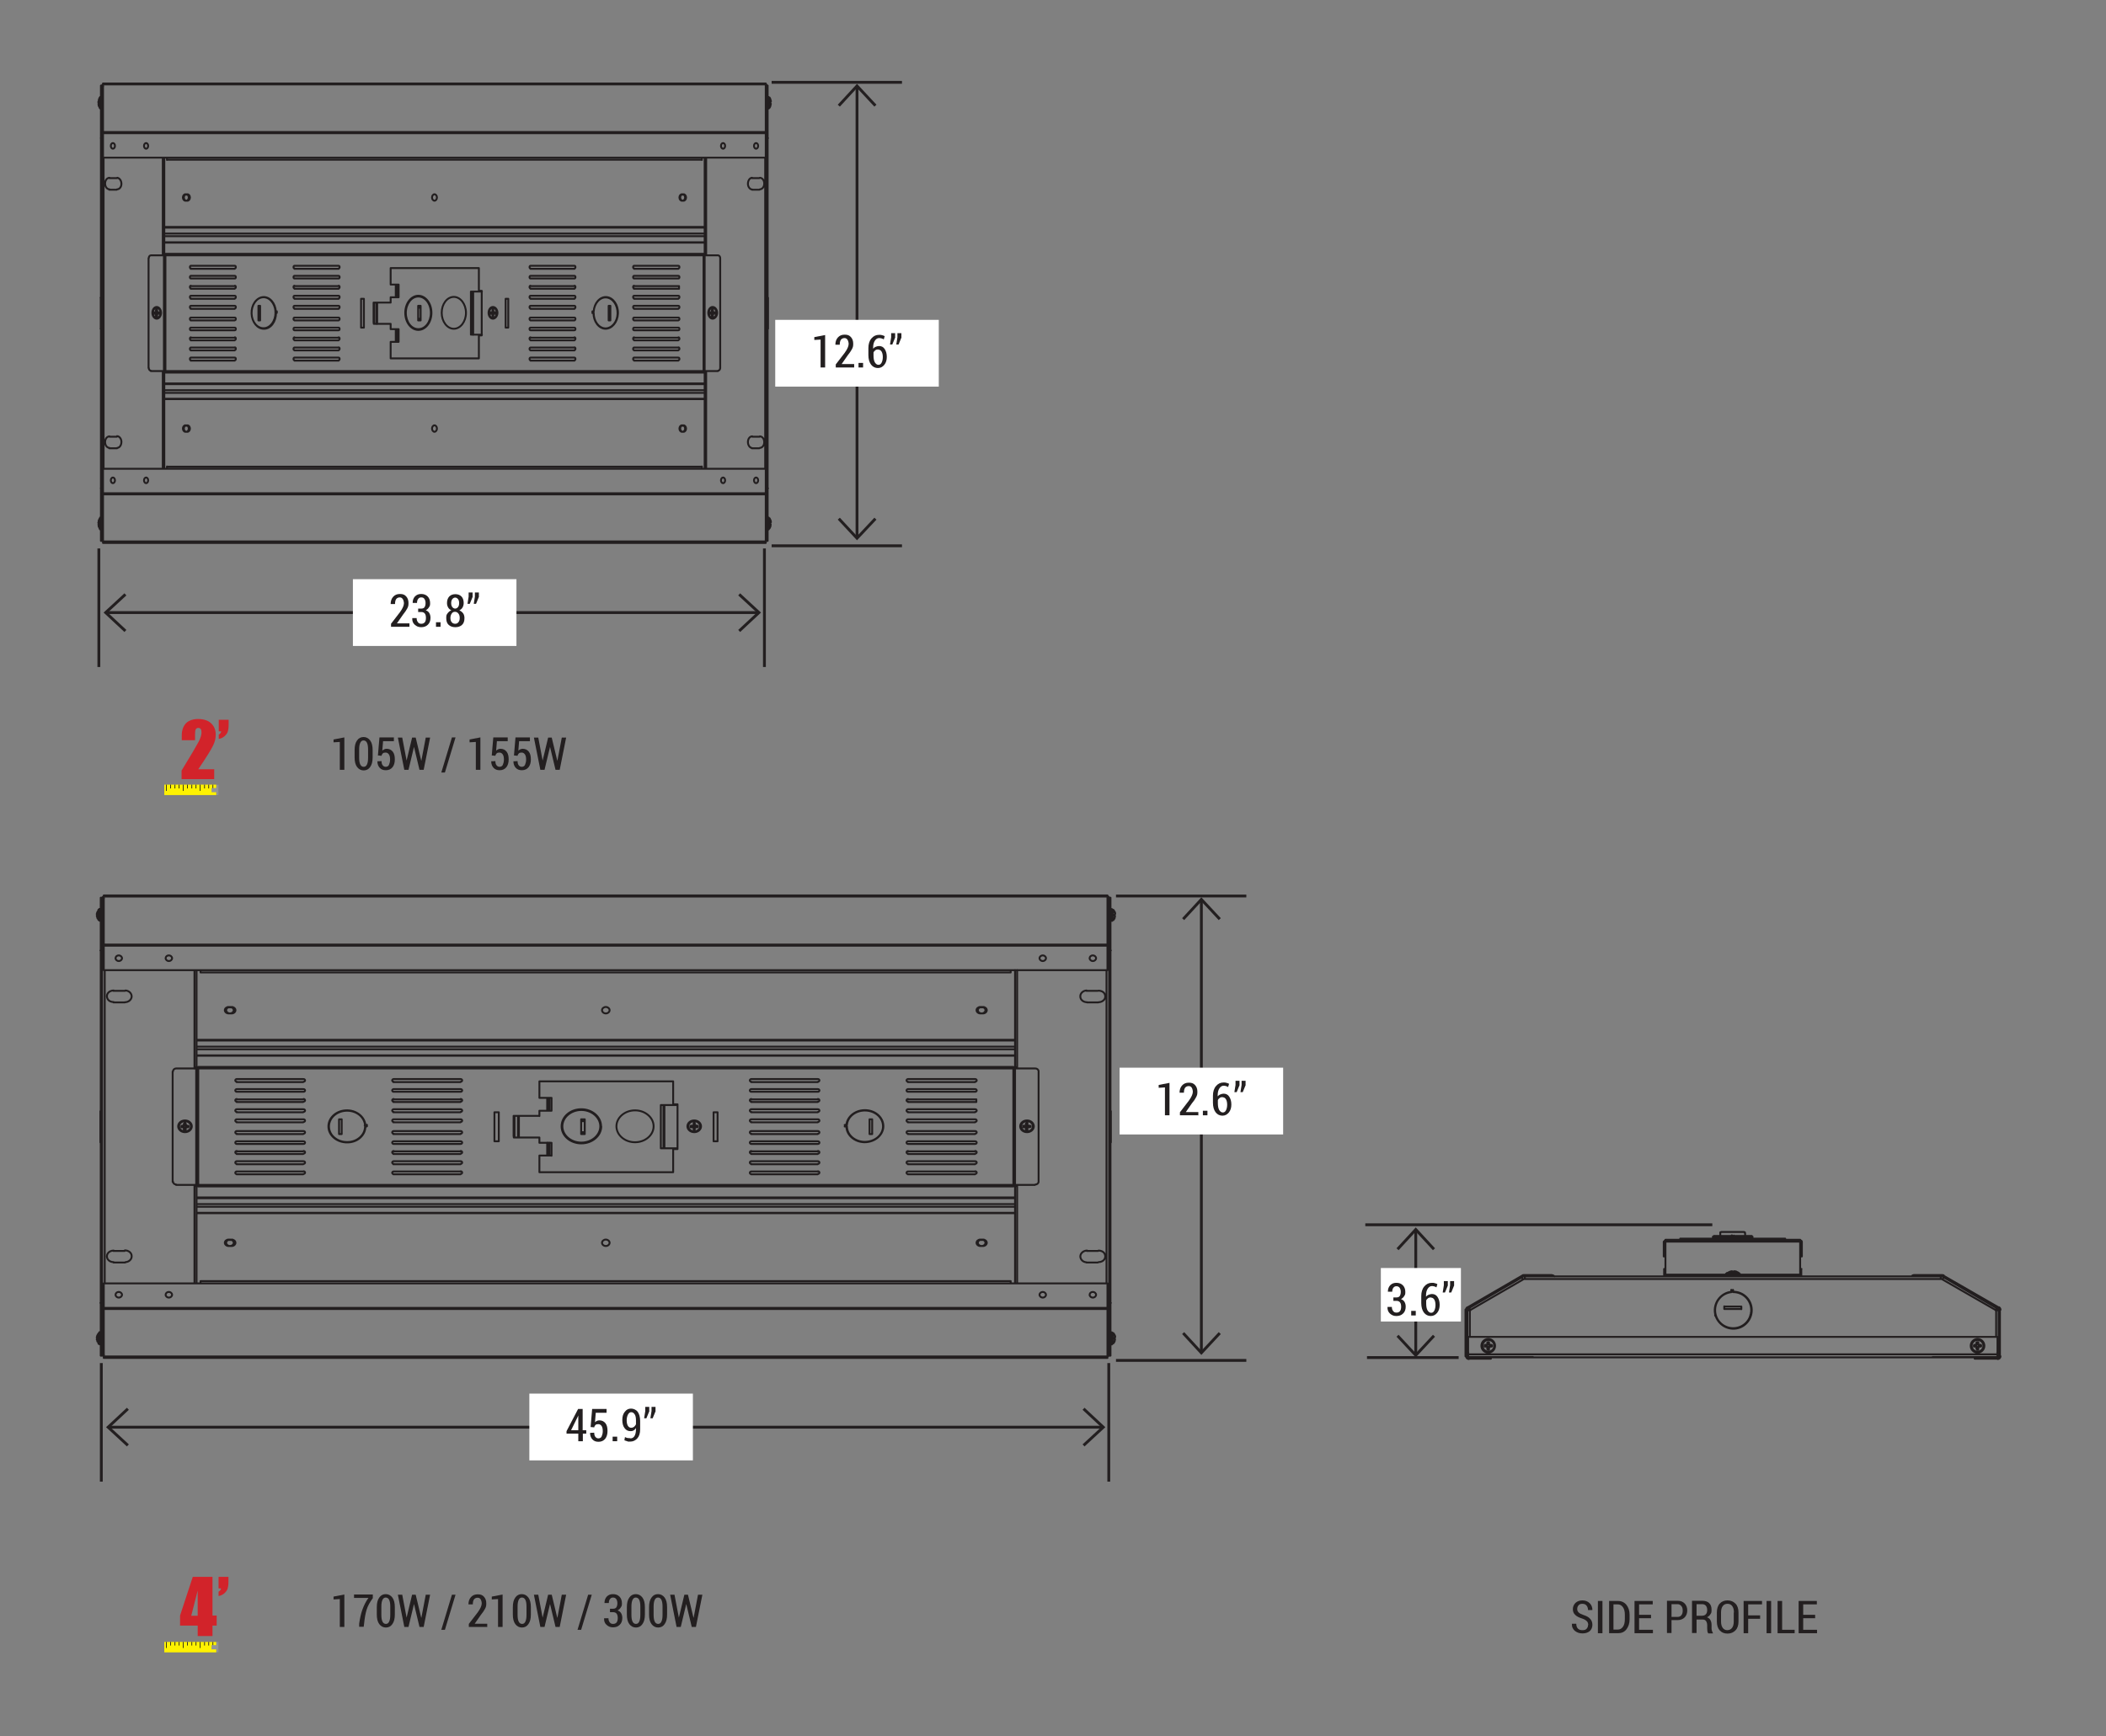 <?xml version="1.0" encoding="UTF-8"?>
<svg xmlns="http://www.w3.org/2000/svg" version="1.1" viewBox="0 0 1110 915.3">
  <rect x="0" y="0" width="1110" height="915.3" fill="#808080" stroke="none"/>
  <defs>
    <style>
      .cls-1 {
        fill: #231f20;
      }

      .cls-2 {
        stroke-width: .4px;
      }

      .cls-2, .cls-3, .cls-4 {
        fill: none;
      }

      .cls-2, .cls-4 {
        stroke: #231f20;
      }

      .cls-3 {
        stroke: #221e1f;
        stroke-linecap: round;
        stroke-linejoin: round;
        stroke-width: 1px;
      }

      .cls-4 {
        stroke-width: 1.5px;
      }

      .cls-5 {
        fill: #fff;
      }

      .cls-6 {
        fill: #939598;
      }

      .cls-7 {
        fill: #d2232a;
      }

      .cls-8 {
        fill: #fff200;
      }
    </style>
  </defs>
  <!-- Generator: Adobe Illustrator 28.7.3, SVG Export Plug-In . SVG Version: 1.2.0 Build 164)  -->
  <g>
    <g id="Layer_1">
      <path class="cls-3" d="M51.3,705.7v-.4M51.3,482.6v-.6M51.9,484.9v-5.4M51.9,702.9v5.4M52.2,479.6v5.4M52.2,702.7v5.6M52.4,708.4v-6M52.4,485.3v-6M52.4,708.6v-6.4M52.4,485.3v-6.2M52.9,708.6v-6.4M52.9,585.7v16.5M52.9,485.3v-6.2M53.1,714.6v-112.4M53.1,585.7v-112.4M53.3,593.8v-.8M53.6,585.7v7.4M53.6,593.8v8.3M53.8,473.2v241.4M54.5,499.1v-.8M54.5,688.8v.8M54.7,511.4v-39.3M54.7,676.5v39.3M55.2,511.4v165.1M54.7,498.1l-.2,1M54.5,688.8l.2,1M91,623v-58.2M96.7,593.6v-.2M96.9,592.4v.8M96.9,594.4v1M97.2,594.8v-.4M97.2,593.2v-.2M97.6,593v.2M97.6,594.4v.4M97.9,595.4v-1M97.9,593.2v-.8M98.1,593.6v-.2M102.5,511.4v51.9M102.5,624.6v51.9M103.4,563.2v61.4M103.6,511.4v51.3M103.6,624.6v-61.4M103.6,625.2v51.3M104.5,562.4v63M105.7,676.5v-1.2M105.7,511.4v1.2M178.7,597.8v-7.8M180.1,590v7.8M54.7,715.8h529M54.7,715h529M585.3,714.6h-.7M53.1,714.6h.7M52.9,708.6h-.5M585.5,708.6h.5M52.4,708.2h-.2M586.2,708.2h.2M51,705.9h.2M587.3,705.9h.2M587.6,705.1h-.2M51.3,705.1h-.2M52.4,702.7h-.2M586.2,702.7h.2M52.9,702.3h-.5M585.5,702.3h.5M54.7,690h529M584.6,689.6h-.7M53.8,689.6h.7M54.7,689.4h529M584.6,689.2h-.7M54.5,689.2h-.7M53.8,688.8h.9M583.7,688.8h.9M585.5,686.8h-.9M53.8,686.8h-.9M59.8,665.5h6.2M54.7,676.5h529M105.7,675.3h427M572.6,665.5h6M260.6,601.6v-15.3M53.8,714.6l.2-.2M578.8,659.4h-6M65.7,659.4h-6M120.4,656.8h1.6M516.6,656.8h1.4M518,653.6h-1.4M122,653.6h-1.6M53.8,473.2h.2M262.9,586.3v15.3M270.7,599v-10.1M271.2,599v-10.1M273,588.2v11.3M273.5,588.2v11.3M103.6,639.5h431.4M103.6,639.3h431.4M103.6,636.1h431.4M103.6,634.7h431.4M103.6,631.6h431.4M103.6,631.2h431.4M284.3,570v8.7M284.3,585.5v2.8M284.3,599.6v2.8M284.3,609.1v8.7M288.4,609.1v-6.8M288.4,585.5v-6.8M288.9,609.1v-6.8M288.9,578.7v6.8M289.6,609.1v-6.8M289.6,578.7v6.8M290.7,585.5v-6.8M290.7,602.4v6.8M534.1,625.4H104.5M103.6,625.2h-1.1M535,625.2h1.1M92.8,624.6h452.7M513.9,619h-35.4M159.8,619h-35.1M431,619h-35.1M242.7,619h-35.4M284.3,617.9h70.5M124.7,617.5h35.1M478.5,617.5h35.4M207.4,617.5h35.4M395.9,617.5h35.1M513.9,613.7h-35.4M431,613.7h-35.1M242.7,613.7h-35.4M159.8,613.7h-35.1M124.7,612.1h35.1M207.4,612.1h35.4M395.9,612.1h35.1M478.5,612.1h35.4M290.7,609.1h-6.4M306.3,597.8v-7.8M308.2,590v7.8M513.9,608.3h-35.4M431,608.3h-35.1M242.7,608.3h-35.4M159.8,608.3h-35.1M124.7,606.9h35.1M207.4,606.9h35.4M395.9,606.9h35.1M478.5,606.9h35.4M357.1,605.7h-2.3M348.3,605.3h8.7M513.9,603h-35.4M431,603h-35.1M242.7,603h-35.4M159.8,603h-35.1M284.3,602.4h6.4M53.6,602.2h-.7M584.8,602.2h.7M378.2,601.6h-2.1M262.9,601.6h-2.3M124.7,601.6h35.1M207.4,601.6h35.4M395.9,601.6h35.1M478.5,601.6h35.4M271,599.6h13.3M270.7,599h.5M513.9,597.8h-35.4M459.7,597.8h-1.4M431,597.8h-35.1M308.2,597.8h-1.8M242.7,597.8h-35.4M180.1,597.8h-1.4M159.8,597.8h-35.1M308.2,596.8h-1.8M124.7,596.2h35.1M207.4,596.2h35.4M395.9,596.2h35.1M478.5,596.2h35.4M584.6,594.6h.5M97.2,594.4h-.2M97.6,594.4h.2M95.8,594.2h.9M98.1,594.2h.9M364.2,594.2h1.1M366.5,594.2h1.1M539.4,594.2h1.2M542.1,594.2h-.5,1.1M540.5,594.2h-.5M366.9,594.2h-.5M365.3,594.2h-.5M98.3,594.2h-.2M96.7,594.2h-.5M192.5,593.8h.7-.7ZM53.8,593.8h-.9M445.2,593.8h.9M584.6,593.8h.9M96.3,593.6h.5M98.1,593.6h.2M364.9,593.6h.5M366.5,593.6h.5M540,593.6h.5M541.7,593.6h.5M542.8,593.4h-1.2M540.5,593.4h-1.2M367.6,593.4h-1.2M365.3,593.4h-1.1M99,593.4h-.9M96.7,593.4h-.9M97.6,593.2h.2M97.2,593.2h-.2M53.8,593h-.5M513.9,591.6h-35.4M431,591.6h-35.1M242.7,591.6h-35.4M159.8,591.6h-35.1M192.2,593.2l.9-.2M308.2,591h-1.8M124.7,590h35.1M178.7,590h1.4M207.4,590h35.4M306.3,590h1.8M395.9,590h35.1M458.3,590h1.4M478.5,590h35.4M270.7,588.8h.5M271,588.2h13.3M513.9,586.3h-35.4M431,586.3h-35.1M242.7,586.3h-35.4M159.8,586.3h-35.1M260.6,586.3h2.3M376.1,586.3h2.1M53.6,585.7h-.7M584.8,585.7h.7M290.7,585.5h-6.4M124.7,584.7h35.1M207.4,584.7h35.4M395.9,584.7h35.1M478.5,584.7h35.4M348.3,582.5h8.7M354.8,582.1h2.3M514.6,580.9h-36M431,580.9h-35.1M242.7,580.9h-35.4M159.8,580.9h-35.1M124.7,579.5h35.1M207.4,579.5h35.4M395.9,579.5h35.1M478.5,579.5h36M284.3,578.7h6.4M513.9,575.5h-35.4M431,575.5h-35.1M242.7,575.5h-35.4M159.8,575.5h-35.1M124.7,574.1h35.1M207.4,574.1h35.4M395.9,574.1h35.1M478.5,574.1h35.4M446.1,593.2l-.9-.2M348.3,582.5v22.8M349.7,582.5v22.8-22.8ZM350.2,605.3v-22.8M354.8,617.9v-12.5M354.8,582.5v-12.5M357.1,582.1v23.6M431,570.4h-35.1M242.7,570.4h-35.4M513.9,570.4h-35.4M159.8,570.4h-35.1M354.8,570h-70.5M207.4,568.8h35.4M395.9,568.8h35.1M124.7,568.8h35.1M478.5,568.8h35.4M92.8,563.2h452.7M103.6,562.6h-1.1M535,562.6h1.1M104.5,562.4h429.6M365.3,593.6v-.2M365.6,592.4v.8M365.6,594.8v-.4,1M365.6,593.2v-.2M366.2,593v.2M366.2,595.4v-1,.4M366.2,593.2v-.8M366.5,593.6v-.2M376.1,601.6v-15.3M378.2,586.3v15.3M535,556.5H103.6M535,556.3H103.6M535,553.1H103.6M535,551.7H103.6M535,548.5H103.6M535,548.1H103.6M584.6,473.2h-.2M578.6,522.3h-6M120.4,534.2h1.6M516.6,534.2h1.4M518,531h-1.4M122,531h-1.6M59.8,528.4h6M572.9,528.4h6M65.9,522.3h-6.2M584.6,714.6l-.2-.2M532.7,512.6H105.7M583.7,511.4H54.7M585.5,501h-.9M53.8,501h-.9M584.6,499.1h-.9M54.7,499.1h-.9M53.8,498.7h.7M583.9,498.7h.7M583.7,498.5H54.7M584.6,498.3h-.7M53.8,498.3h.7M583.7,497.9H54.7M458.3,597.8v-7.7M459.7,590v7.7M52.9,485.3h-.5M585.5,485.3h.5M52.4,484.9h-.2M586.2,484.9h.2M51,482.8h.2M587.3,482.8h.2M587.6,482h-.2M51.3,482h-.2M52.4,479.6h-.2M586.2,479.6h.2M52.9,479.2h-.5M585.5,479.2h.5M585.3,473.2h-.7M53.1,473.2h.7M583.7,472.6H54.7M583.7,472H54.7M514.6,579.5v1.4M532.7,676.5v-1.2M532.7,511.4v1.2M534.1,562.4v63M535,676.5v-51.3M535,563.2v61.4M535,562.6v-51.3M535,624.6v-61.4M536.1,676.5v-51.8M536.1,563.2v-51.9M540.5,593.6v-.2M540.7,592.4v.8M540.7,594.8v-.4,1M540.7,593.2v-.2M541.4,593v.2M541.4,595.4v-1,.4M541.4,593.2v-.8M541.7,593.6v-.2M547.4,564.8v58.2M583.2,676.5v-165.1M583.7,511.4v-39.3M583.7,676.5v39.3M583.9,499.1v-.8M583.9,688.8v.8M584.6,473.2v241.4M584.8,602.2v-7.6M584.8,593.8v-8.1M585,593.8v.8M585.3,473.2v112.4M585.3,602.2v112.4M585.5,479.2v6.2M585.5,585.7v16.5M585.5,702.3v6.4M586,479.2v6.2M586,702.3v6.4M586.2,479.4v6M586.2,702.5v6M586.4,708.2v-5.6M586.4,479.6v5.4-5.4ZM586.4,702.9v5.4M587.1,482v.6M587.1,705.3v.4M583.9,689.8v-1M583.9,499.1l-.2-1M51.4,707c.2.4.4.8.7,1.1M52.1,702.7c-.3.3-.5.7-.7,1.1M51.1,705.9c0,.3.1.6.2.9M51.3,703.9c-.1.3-.2.6-.2.9M54.8,714.2s0,0,0,0M54.7,690.1s0,0,0,0M54.7,690.1s0,0,0,0M51,705.9s0,0,0,0M51,704.8s0,0,0,0M53.8,713.7c0,.5.4,1,.9,1.2M54.6,714.1s0,0,0,0M53.8,713.7s0,0,0,0M52.2,708s0,0,0,0M52.4,708.3c0,0,0,0,.1,0M52.5,702.3c0,0-.1,0-.1,0M53,708.4c0,0,.1,0,.1,0M53.1,702.4c0,0,0,0-.1,0M52.3,702.7s0,0,0,0M59.9,659.2c-1.3,0-2.5.6-3.1,1.5-.6,1-.6,2.1,0,3.1.6.9,1.8,1.5,3.1,1.5M66.1,665.3c1.9-.1,3.4-1.5,3.3-3.2,0-1.7-1.6-3-3.6-3M62.6,681c-1,0-1.7.7-1.7,1.5s.8,1.5,1.7,1.5,1.7-.7,1.7-1.5-.8-1.5-1.7-1.5M121.2,653.4c-1.1,0-2,.8-2,1.7s.9,1.7,2,1.7,2-.8,2-1.7-.9-1.7-2-1.7M122.1,656.8c1.1,0,2-.8,2-1.7s-.9-1.7-2-1.7M120.5,653.4c-1.1,0-2,.8-2,1.7s.9,1.7,2,1.7M89,681c-1,0-1.7.7-1.7,1.5s.8,1.5,1.7,1.5,1.7-.7,1.7-1.5-.8-1.5-1.7-1.5M91.2,622.9c0,.8.8,1.5,1.7,1.5M124.8,596.2c-.4,0-.8.3-.8.7s.4.7.8.7M124.8,601.6c-.4,0-.8.3-.8.7s.4.7.8.7M124.8,606.7c-.4,0-.8.3-.8.7s.4.7.8.7M124.8,612.1c-.4,0-.8.3-.8.7s.4.7.8.7M124.8,617.5c-.4,0-.8.3-.8.7s.4.7.8.7M98.2,594c-.2,0-.3.1-.3.3M97.2,594.3c0-.2-.2-.3-.3-.3M98.2,594.2c0,0-.1,0-.1,0M96.9,594.3c0,0,0,0-.1,0M242.8,618.8c.4,0,.8-.3.8-.7s-.4-.7-.8-.7M207.5,617.5c-.4,0-.8.3-.8.7s.4.7.8.7M242.8,613.5c.4,0,.8-.3.8-.7s-.4-.7-.8-.7M207.5,612.1c-.4,0-.8.3-.8.7s.4.7.8.7M242.8,608.1c.4,0,.8-.3.8-.7s-.4-.7-.8-.7M207.5,606.7c-.4,0-.8.3-.8.7s.4.7.8.7M242.8,603c.4,0,.8-.3.8-.7s-.4-.7-.8-.7M207.5,601.6c-.4,0-.8.3-.8.7s.4.7.8.7M242.8,597.6c.4,0,.8-.3.8-.7s-.4-.7-.8-.7M207.5,596.2c-.4,0-.8.3-.8.7s.4.7.8.7M160,597.6c.4,0,.8-.3.8-.7s-.4-.7-.8-.7M160,603c.4,0,.8-.3.8-.7s-.4-.7-.8-.7M160,608.1c.4,0,.8-.3.8-.7s-.4-.7-.8-.7M160,613.5c.4,0,.8-.3.8-.7s-.4-.7-.8-.7M160,618.8c.4,0,.8-.3.8-.7s-.4-.7-.8-.7M96.8,593.4c.2,0,.3-.1.3-.3M96.8,593.2c0,0,.1,0,.1,0M97.5,590.6c-2,0-3.6,1.4-3.6,3.1s1.6,3.1,3.6,3.1,3.6-1.4,3.6-3.1-1.6-3.1-3.6-3.1M97.5,590.8c-1.8,0-3.3,1.3-3.3,2.9s1.5,2.9,3.3,2.9,3.3-1.3,3.3-2.9-1.5-2.9-3.3-2.9M97.5,591c-1.7,0-3.1,1.2-3.1,2.7s1.4,2.7,3.1,2.7,3.1-1.2,3.1-2.7-1.4-2.7-3.1-2.7M97.5,591c-1.7,0-3.1,1.2-3.1,2.7s1.4,2.7,3.1,2.7,3.1-1.2,3.1-2.7-1.4-2.7-3.1-2.7M97.8,592c-.2,0-.4,0-.6,0M97.2,595.4c.2,0,.4,0,.6,0M99.4,594c0-.2,0-.4,0-.5M95.6,593.5c0,.2,0,.4,0,.5M97.8,592.8c-.2,0-.3,0-.5,0M97.3,594.6c.2,0,.3,0,.5,0M96.5,593.5c0,.1,0,.3,0,.4M98.5,593.9c0-.1,0-.3,0-.4M97.9,593.1c0,.2.2.3.3.3M98.1,593.1c0,0,0,0,.1,0M124.8,590c-.4,0-.8.3-.8.7s.4.7.8.7M124.8,579.3c-.4,0-.8.3-.8.7s.4.7.8.7M124.8,584.7c-.4,0-.8.3-.8.7s.4.7.8.7M92.9,563.2c-1,0-1.7.7-1.7,1.5M124.8,568.8c-.4,0-.8.3-.8.7s.4.7.8.7M124.8,574.1c-.4,0-.8.3-.8.7s.4.7.8.7M160,580.7c.4,0,.8-.3.8-.7s-.4-.7-.8-.7M160,586.1c.4,0,.8-.3.8-.7s-.4-.7-.8-.7M160,591.4c.4,0,.8-.3.8-.7s-.4-.7-.8-.7M160,570.2c.4,0,.8-.3.8-.7s-.4-.7-.8-.7M160,575.5c.4,0,.8-.3.8-.7s-.4-.7-.8-.7M65.8,528.3c1.9,0,3.5-1.3,3.6-3,0-1.7-1.4-3.1-3.3-3.2M59.9,522.1c-1.3,0-2.5.6-3.1,1.5s-.6,2.1,0,3.1c.6,1,1.8,1.5,3.1,1.5M62.6,503.6c-1,0-1.7.7-1.7,1.5s.8,1.5,1.7,1.5,1.7-.7,1.7-1.5-.8-1.5-1.7-1.5M51.4,483.9c.2.4.4.8.7,1.1M52.1,479.6c-.3.3-.5.7-.7,1.1M51.1,482.8c0,.3.1.6.2.9M51.3,480.8c-.1.3-.2.6-.2.9M54.8,473.5s0,0,0,0M54.8,497.5s0,0,0,0M54.8,497.5s0,0,0,0M51,482.8s0,0,0,0M51,481.7s0,0,0,0M54.7,472.5c-.6.2-.9.7-.9,1.2M54.7,473.3s0,0,0,0M52.2,484.9s0,0,0,0M52.4,485.2c0,0,0,0,.1,0M52.5,479.2c0,0-.1,0-.1.1M53,485.3c0,0,.1,0,.1,0M53.1,479.3c0,0,0-.1-.1-.1M52.3,479.6s0,0,0,0M121.2,530.8c-1.1,0-2,.8-2,1.7s.9,1.7,2,1.7,2-.8,2-1.7-.9-1.7-2-1.7M120.5,530.8c-1.1,0-2,.8-2,1.7s.9,1.7,2,1.7M122.1,534.2c1.1,0,2-.8,2-1.7s-.9-1.7-2-1.7M89,503.6c-1,0-1.7.7-1.7,1.5s.8,1.5,1.7,1.5,1.7-.7,1.7-1.5-.8-1.5-1.7-1.5M193.4,593.7c0-.3,0-.5,0-.8M306.4,584.7c-5.8,0-10.4,4-10.4,9s4.7,9,10.4,9,10.4-4,10.4-9-4.7-9-10.4-9M296,593.7c0,5,4.6,9,10.4,9,5.7,0,10.4-3.9,10.5-8.9M306.4,585.1c-5.5,0-10,3.9-10,8.6s4.5,8.6,10,8.6,10-3.9,10-8.6-4.5-8.6-10-8.6M192.6,593c-.5-4.6-5.1-8-10.4-7.7-5.3.3-9.3,4.2-9.1,8.8.2,4.6,4.7,8.2,10,8.1,5.3,0,9.5-3.8,9.5-8.4M192.4,593c-.5-4.5-4.9-7.8-10.1-7.5-5.2.3-9.1,4.1-8.9,8.6.2,4.5,4.5,8,9.7,7.9,5.2,0,9.3-3.8,9.3-8.2M242.8,591.4c.4,0,.8-.3.8-.7s-.4-.7-.8-.7M207.5,590c-.4,0-.8.3-.8.7s.4.7.8.7M242.8,586.1c.4,0,.8-.3.8-.7s-.4-.7-.8-.7M207.5,584.7c-.4,0-.8.3-.8.7s.4.7.8.7M242.8,580.7c.4,0,.8-.3.8-.7s-.4-.7-.8-.7M207.5,579.3c-.4,0-.8.3-.8.7s.4.7.8.7M242.8,575.5c.4,0,.8-.3.8-.7s-.4-.7-.8-.7M207.5,574.1c-.4,0-.8.3-.8.7s.4.7.8.7M242.8,570.2c.4,0,.8-.3.8-.7s-.4-.7-.8-.7M207.5,568.8c-.4,0-.8.3-.8.7s.4.7.8.7M319.3,653.4c-1.1,0-2,.8-2,1.7s.9,1.7,2,1.7,2-.8,2-1.7-.9-1.7-2-1.7M431.1,597.6c.4,0,.8-.3.8-.7s-.4-.7-.8-.7M396,596.2c-.4,0-.8.3-.8.7s.4.7.8.7M431.1,603c.4,0,.8-.3.8-.7s-.4-.7-.8-.7M396,601.6c-.4,0-.8.3-.8.7s.4.7.8.7M431.1,608.1c.4,0,.8-.3.8-.7s-.4-.7-.8-.7M396,606.7c-.4,0-.8.3-.8.7s.4.7.8.7M431.1,613.5c.4,0,.8-.3.8-.7s-.4-.7-.8-.7M396,612.1c-.4,0-.8.3-.8.7s.4.7.8.7M431.1,618.8c.4,0,.8-.3.8-.7s-.4-.7-.8-.7M396,617.5c-.4,0-.8.3-.8.7s.4.7.8.7M366.6,594c-.2,0-.3.1-.3.3M365.8,594.3c0-.2-.2-.3-.3-.3M366.6,594.2c0,0-.1,0-.1,0M365.6,594.3c0,0,0,0-.1,0M517.4,653.4c-1.1,0-2,.8-2,1.7s.9,1.7,2,1.7,2-.8,2-1.7-.9-1.7-2-1.7M518.1,656.8c1.1,0,2-.8,2-1.7s-.9-1.7-2-1.7M516.7,653.4c-1.1,0-2,.8-2,1.7s.9,1.7,2,1.7M549.6,681c-.9,0-1.7.7-1.7,1.5s.8,1.5,1.7,1.5,1.7-.7,1.7-1.5-.8-1.5-1.7-1.5M587.5,703.8c-.2-.4-.4-.8-.7-1.1M586.8,708.1c.3-.3.5-.7.7-1.1M587.8,704.8c0-.3-.1-.6-.2-.9M587.5,706.8c.1-.3.2-.6.2-.9M583.8,714.2s0,0,0,0M583.8,690.1s0,0,0,0M584.1,690.1s0,0,.1,0M587.6,704.8s0,0,0,0M587.6,706s0,0,0,0M583.9,714.9c.6-.2.9-.7.9-1.2M583.9,714.2s0,0,0,0M586.6,702.7s0,0,0,0M586.2,702.4c0,0,0,0-.1,0M586.1,708.4c0,0,.1,0,.1,0M585.6,702.3c0,0-.1,0-.1,0M585.5,708.3c0,0,0,0,.1,0M586.5,708s0,0,0,0M573,659.2c-1.9,0-3.5,1.3-3.6,3,0,1.7,1.4,3.1,3.3,3.2M579,665.3c1.3,0,2.5-.6,3.1-1.5.6-1,.6-2.1,0-3.1-.6-1-1.8-1.5-3.1-1.5M576,681c-1,0-1.7.7-1.7,1.5s.8,1.5,1.7,1.5,1.7-.7,1.7-1.5-.8-1.5-1.7-1.5M545.7,624.4c.9,0,1.7-.7,1.7-1.5M514,618.8c.4,0,.8-.3.8-.7s-.4-.7-.8-.7M478.6,617.5c-.4,0-.8.3-.8.7s.4.7.8.7M514,613.5c.4,0,.8-.3.8-.7s-.4-.7-.8-.7M478.6,612.1c-.4,0-.8.3-.8.7s.4.7.8.7M514,608.1c.4,0,.8-.3.8-.7s-.4-.7-.8-.7M478.6,606.7c-.4,0-.8.3-.8.7s.4.7.8.7M514,603c.4,0,.8-.3.8-.7s-.4-.7-.8-.7M478.6,601.6c-.4,0-.8.3-.8.7s.4.7.8.7M514,597.6c.4,0,.8-.3.8-.7s-.4-.7-.8-.7M478.6,596.2c-.4,0-.8.3-.8.7s.4.7.8.7M541.8,594c-.2,0-.4.1-.4.3M541,594.3c0-.2-.2-.3-.3-.3M541.8,594.2c0,0-.1,0-.1,0M540.7,594.3c0,0,0,0-.1,0M334.7,585.3c-5.4,0-9.8,3.8-9.8,8.4s4.4,8.4,9.8,8.4,9.8-3.8,9.8-8.4-4.4-8.4-9.8-8.4M365.9,590.6c-2,0-3.6,1.4-3.6,3.1s1.6,3.1,3.6,3.1,3.6-1.4,3.6-3.1-1.6-3.1-3.6-3.1M365.9,590.8c-1.8,0-3.3,1.3-3.3,2.9s1.5,2.9,3.3,2.9,3.3-1.3,3.3-2.9-1.5-2.9-3.3-2.9M365.9,591c-1.7,0-3.1,1.2-3.1,2.7s1.4,2.7,3.1,2.7,3.1-1.2,3.1-2.7-1.4-2.7-3.1-2.7M365.9,591c-1.7,0-3.1,1.2-3.1,2.7s1.4,2.7,3.1,2.7,3.1-1.2,3.1-2.7-1.4-2.7-3.1-2.7M366.2,592c-.2,0-.4,0-.6,0M365.6,595.4c.2,0,.4,0,.6,0M367.8,594c0-.2,0-.4,0-.5M364,593.5c0,.2,0,.4,0,.5M366.2,592.8c-.2,0-.4,0-.5,0M365.6,594.6c.2,0,.3,0,.5,0M364.9,593.5c0,.1,0,.3,0,.4M366.9,593.9c0-.1,0-.3,0-.4M365.4,593.4c.2,0,.3-.1.3-.3M366.2,593.1c0,.2.2.3.3.3M365.4,593.2c0,0,.1,0,.1,0M366.5,593.1c0,0,0,0,.1,0M431.1,586.1c.4,0,.8-.3.8-.7s-.4-.7-.8-.7M396,584.7c-.4,0-.8.3-.8.7s.4.7.8.7M431.1,591.4c.4,0,.8-.3.8-.7s-.4-.7-.8-.7M396,590c-.4,0-.8.3-.8.7s.4.7.8.7M431.1,570.2c.4,0,.8-.3.8-.7s-.4-.7-.8-.7M396,568.8c-.4,0-.8.3-.8.7s.4.7.8.7M431.1,575.5c.4,0,.8-.3.8-.7s-.4-.7-.8-.7M396,574.1c-.4,0-.8.3-.8.7s.4.7.8.7M431.1,580.7c.4,0,.8-.3.8-.7s-.4-.7-.8-.7M396,579.3c-.4,0-.8.3-.8.7s.4.7.8.7M319.3,530.8c-1.1,0-2,.8-2,1.7s.9,1.7,2,1.7,2-.8,2-1.7-.9-1.7-2-1.7M445.5,592.9c0,.3,0,.5,0,.8M446.1,593.7c0,4.6,4.3,8.3,9.5,8.4,5.3,0,9.7-3.5,10-8.1.2-4.6-3.8-8.5-9.1-8.8-5.3-.3-9.9,3.1-10.4,7.7M446.4,593.7c0,4.5,4.1,8.1,9.3,8.2,5.2,0,9.5-3.4,9.7-7.9.2-4.5-3.7-8.3-8.9-8.6-5.2-.3-9.7,3-10.1,7.5M478.6,590c-.4,0-.8.3-.8.7s.4.7.8.7M478.6,579.3c-.4,0-.8.3-.8.7s.4.7.8.7M478.6,584.7c-.4,0-.8.3-.8.7s.4.7.8.7M478.6,574.1c-.4,0-.8.3-.8.7s.4.7.8.7M478.6,568.8c-.4,0-.8.3-.8.7s.4.7.8.7M514,591.4c.4,0,.8-.3.8-.7s-.4-.7-.8-.7M514,586.1c.4,0,.8-.3.8-.7s-.4-.7-.8-.7M540.6,593.4c.2,0,.3-.1.3-.3M540.6,593.2c0,0,.1,0,.1,0M541.3,590.6c-2,0-3.6,1.4-3.6,3.1s1.6,3.1,3.6,3.1,3.6-1.4,3.6-3.1-1.6-3.1-3.6-3.1M541.3,590.8c-1.8,0-3.3,1.3-3.3,2.9s1.5,2.9,3.3,2.9,3.3-1.3,3.3-2.9-1.5-2.9-3.3-2.9M541.3,591c-1.7,0-3.1,1.2-3.1,2.7s1.4,2.7,3.1,2.7,3.1-1.2,3.1-2.7-1.4-2.7-3.1-2.7M541.3,591c-1.7,0-3.1,1.2-3.1,2.7s1.4,2.7,3.1,2.7,3.1-1.2,3.1-2.7-1.4-2.7-3.1-2.7M541.6,592c-.2,0-.4,0-.6,0M541,595.4c.2,0,.4,0,.6,0M543.2,594c0-.2,0-.4,0-.5M539.4,593.5c0,.2,0,.3,0,.5M541.6,592.8c-.2,0-.3,0-.5,0M541.1,594.6c.2,0,.3,0,.5,0M540.3,593.5c0,.1,0,.3,0,.4M542.3,593.9c0-.1,0-.3,0-.4M541.4,593.1c0,.2.2.3.3.3M541.7,593.1c0,0,0,0,.1,0M547.4,564.7c0-.8-.8-1.5-1.7-1.5M514,575.5c.4,0,.8-.3.8-.7s-.4-.7-.8-.7M514,570.2c.4,0,.8-.3.8-.7s-.4-.7-.8-.7M517.4,530.8c-1.1,0-2,.8-2,1.7s.9,1.7,2,1.7,2-.8,2-1.7-.9-1.7-2-1.7M516.7,530.8c-1.1,0-2,.8-2,1.7s.9,1.7,2,1.7M518.1,534.2c1.1,0,2-.8,2-1.7s-.9-1.7-2-1.7M549.6,503.6c-.9,0-1.7.7-1.7,1.5s.8,1.5,1.7,1.5,1.7-.7,1.7-1.5-.8-1.5-1.7-1.5M579,528.3c1.3,0,2.4-.6,3.1-1.5.6-1,.6-2.1,0-3.1s-1.8-1.5-3.1-1.5M572.7,522.1c-1.9.1-3.4,1.5-3.3,3.2,0,1.7,1.6,3,3.6,3M576,503.6c-1,0-1.7.7-1.7,1.5s.8,1.5,1.7,1.5,1.7-.7,1.7-1.5-.8-1.5-1.7-1.5M587.5,480.7c-.2-.4-.4-.8-.7-1.1M586.8,485c.3-.3.5-.7.7-1.1M587.8,481.7c0-.3-.1-.6-.2-.9M587.5,483.7c.1-.3.2-.6.2-.9M583.8,473.5s0,0,0,0M583.9,497.5s0,0,0,0M584.2,497.5s0,0,0,0M587.6,481.7s0,0,0,0M587.6,482.8s0,0,0,0M584.8,473.7c0-.5-.4-1-.9-1.2M584,473.3s0,0,0,0M584.7,473.9s0,0,0,0M586.6,479.6s0,0,0,0M586.2,479.3c0,0,0,0-.1,0M586.1,485.3c0,0,.1,0,.1,0M585.6,479.2c0,0-.1,0-.1.1M585.5,485.2c0,0,0,0,.1,0M586.5,484.9s0,0,0,0M51,706.1v-.2M51,704.9v.2M51.3,705.1v.2M51.3,703.9v.2M51.3,705.7v.2M51.3,706.9v.2M51,481.8v.2M51.3,482.6v.2M51.3,483.7v.2M587.6,704.9v.2M587.6,706.1v-.2M587.3,705.9l-.2-.2M587.1,707.1l.2-.2M587.1,705.3h.2v-.2M587.3,704.1l-.2-.2M587.6,481.8v.2M587.3,482.8v-.2h-.2M587.1,484l.2-.2M587.1,482h.2M587.3,480.8h-.2M99.2,593.6h-.9M98.3,594.2h.9M97.2,593v-.8M97.6,593v-.8M97.6,594.8v.6M97.2,594.8v.6M96.3,594.2h-.7M96.3,593.6h-.7M98.3,593.6v-.2M99,593.4l.2.2M97.6,593h.2M97.6,592.2l.2.2M99.2,594.2h-.2M97.6,594.8h.2v-.2M97.9,595.4h-.2M97.2,595.4h-.2M97.2,594.8h-.2v-.2M96.3,594.2h.2M95.8,594.2h-.2M97.2,593h-.2M96.9,592.4l.2-.2M96.3,593.6h.2v-.2M95.6,593.6l.2-.2M542.8,593.6h-.7M542.1,594.2h.7M540.7,593v-.8M541.4,593v-.8M541.4,594.8v.6M540.7,594.8v.6M540,594.2h-.7M540,593.6h-.7M542.1,593.6v-.2M542.8,593.4v.2M541.4,592.2v.2M541.4,594.8v-.2M540.7,594.8v-.2M540.7,592.4v-.2M540,593.6v-.2M539.4,593.6v-.2M367.6,593.6h-.7M366.9,594.2h.7M365.6,593v-.8M366.2,593v-.8M366.2,594.8v.6M365.6,594.8v.6M364.9,594.2h-.9M364.9,593.6h-.9M366.9,593.6v-.2M367.6,593.4v.2M366.2,592.2v.2M366.2,594.8v-.2M365.6,594.8v-.2M364.2,594.2h-.2M365.6,592.4v-.2M364.9,593.6v-.2M364,593.6h.2v-.2M270.7,588.8v-.6h.2M271,599.6h-.2v-.6M583.9,473.6h.5l.2.2M583.9,714.2h.2l.2-.2h.2v-.4M585.5,594.6h-.5M583.9,497.7l.2.2h.2l.2.2v.2M584.6,689.6v.2l-.2.2h-.5M53.8,713.6v.2l.5.4h.5M54.7,473.6h-.7v.2h-.2v.2M52.9,593.2l.2-.2h.2M54.5,690h-.5l-.2-.2v-.2M53.8,498.3v-.2l.2-.2h.2l.2-.2M271.2,588.8v-.4l.2-.2M271.4,599.6l-.2-.2v-.4M583.9,498.3v-.2h-.2M583.7,689.8h.2v-.2M54.5,689.6l.2.2M54.5,498.3v-.2h.2"/>
      <line class="cls-4" x1="584.4" y1="718.5" x2="584.4" y2="781"/>
      <line class="cls-4" x1="53.4" y1="718.5" x2="53.4" y2="781"/>
      <line class="cls-4" x1="588.2" y1="717.1" x2="656.9" y2="717.1"/>
      <line class="cls-4" x1="588.2" y1="472.3" x2="656.9" y2="472.3"/>
      <line class="cls-4" x1="57" y1="752.3" x2="581.5" y2="752.3"/>
      <polyline class="cls-4" points="67.4 761.9 57 752.3 67.4 742.6"/>
      <polyline class="cls-4" points="571.1 742.6 581.5 752.3 571.1 761.9"/>
      <line class="cls-4" x1="633.2" y1="713.1" x2="633.2" y2="474.1"/>
      <polyline class="cls-4" points="642.9 702.7 633.2 713.1 623.6 702.7"/>
      <polyline class="cls-4" points="623.6 484.5 633.2 474.1 642.9 484.5"/>
      <rect class="cls-5" x="279" y="734.6" width="86.2" height="35.2"/>
      <g>
        <path class="cls-1" d="M307.2,753.9h1.8v1.8h-1.8v4h-2.4v-4h-6.2v-1.3c0,0,6.1-11.7,6.1-11.7h2.4v11.2ZM300.9,753.9h3.9v-7.8h0s-.2.5-.2.5l-3.6,7.3Z"/>
        <path class="cls-1" d="M311.3,752.1l.8-9.4h7.6v2h-5.7l-.4,5c.3-.3.6-.5,1-.7.4-.2.8-.3,1.3-.3,1.3,0,2.4.5,3.2,1.5.8,1,1.1,2.4,1.1,4.1s-.4,3.1-1.2,4.1c-.8,1-2,1.6-3.5,1.6s-2.4-.4-3.2-1.2-1.3-2-1.3-3.5h0c0,0,2.2-.1,2.2-.1,0,1,.2,1.7.6,2.2.4.5.9.8,1.6.8s1.4-.3,1.7-1,.6-1.6.6-2.8-.2-2.1-.6-2.7-1-1-1.7-1-1.2.1-1.5.4c-.3.3-.6.7-.7,1.3l-2-.2Z"/>
        <path class="cls-1" d="M325.3,759.7h-2.4v-2.4h2.4v2.4Z"/>
        <path class="cls-1" d="M332.3,758.2c.9,0,1.6-.4,2.1-1.2s.8-2,.8-3.5v-.8c-.3.6-.7,1-1.2,1.3s-1,.4-1.6.4c-1.4,0-2.4-.5-3.2-1.6-.8-1-1.2-2.5-1.2-4.3s.4-3.2,1.3-4.3c.9-1.2,2-1.7,3.3-1.7s2.7.6,3.5,1.7,1.3,2.7,1.3,4.8v4.4c0,2.1-.5,3.7-1.5,4.8-1,1.1-2.2,1.7-3.8,1.7s-1,0-1.5-.2c-.5-.1-1-.3-1.5-.5l.3-1.7c.4.2.8.4,1.3.5.4,0,.9.1,1.4.1ZM332.7,752.6c.6,0,1.1-.2,1.5-.5.4-.3.7-.8,1-1.3v-2c0-1.5-.2-2.6-.7-3.3s-1-1.1-1.8-1.1-1.2.4-1.7,1.2c-.4.8-.7,1.8-.7,3s.2,2.2.6,2.9,1,1.1,1.7,1.1Z"/>
        <path class="cls-1" d="M342.3,743.7l-1.6,3.9h-1.2l.6-3.8v-2.2h2.1v2.2ZM345.6,743.7l-1.6,3.9h-1.2l.6-3.8v-2.2h2.1v2.2Z"/>
      </g>
      <rect class="cls-5" x="590.1" y="562.8" width="86.2" height="35.2"/>
      <g>
        <path class="cls-1" d="M616.4,587.9h-2.4v-14.7l-3.3.2v-1.5l5.7-1.1v17.1Z"/>
        <path class="cls-1" d="M631.4,587.9h-9.5v-1.6l4.7-6.1c.8-1.1,1.3-2,1.6-2.7s.5-1.4.5-2-.2-1.6-.6-2.2c-.4-.6-.9-.8-1.6-.8s-1.5.3-1.9.9c-.4.6-.6,1.5-.6,2.6h-2.3c0-1.5.4-2.8,1.3-3.8.9-1,2-1.5,3.6-1.5s2.5.4,3.3,1.3c.8.9,1.2,2,1.2,3.5s-.2,1.9-.7,2.9-1.2,2-2.2,3.2l-3.2,4.6h6.6v1.8Z"/>
        <path class="cls-1" d="M636.4,587.9h-2.4v-2.4h2.4v2.4Z"/>
        <path class="cls-1" d="M645,570.6c.5,0,1,0,1.5.2.5.1.9.3,1.3.5l-.5,1.7c-.4-.2-.7-.4-1.1-.5s-.8-.2-1.2-.2c-1,0-1.7.5-2.3,1.4-.6.9-.9,2.1-.9,3.7v.5c.4-.4.8-.8,1.4-1,.5-.2,1.1-.4,1.7-.4,1.3,0,2.3.5,3,1.6.7,1.1,1.1,2.4,1.1,4.1s-.4,3.1-1.3,4.2c-.9,1.1-2,1.7-3.4,1.7s-2.7-.6-3.6-1.8c-.9-1.2-1.4-2.9-1.4-5v-3.7c0-2.1.5-3.8,1.6-5.1,1.1-1.3,2.4-1.9,4-1.9ZM644.4,578.3c-.6,0-1.1.1-1.5.4s-.8.7-1,1.2v1.6c0,1.5.2,2.7.7,3.6.5.8,1.1,1.3,1.9,1.3s1.3-.4,1.7-1.2c.4-.8.6-1.8.6-2.9s-.2-2.1-.6-2.8-1-1.1-1.7-1.1Z"/>
        <path class="cls-1" d="M653.4,571.8l-1.6,3.9h-1.2l.6-3.8v-2.2h2.1v2.2ZM656.6,571.8l-1.6,3.9h-1.2l.6-3.8v-2.2h2.1v2.2Z"/>
      </g>
      <path class="cls-3" d="M52,276.2v-.4M52,54.4v-.6M52.5,56.8v-5.3M52.5,273.4v5.3M52.6,51.5v5.3M52.6,273.2v5.5M52.8,278.9v-5.9M52.8,57.2v-5.9M52.8,279.1v-6.3M52.8,57.2v-6.1M53.1,279.1v-6.3M53.1,156.9v16.4M53.1,57.2v-6.1M53.2,285.1v-111.8M53.2,156.9V45.1M53.4,165v-.8M53.5,156.9v7.3M53.5,165v8.3M53.7,45.1v239.9M54.1,70.8v-.8M54.1,259.4v.8M54.3,83.1v-39.1M54.3,247.1v39.1M54.6,83.1v164.1M54.3,69.8l-.2,1M54.1,259.4l.2,1M78.3,194v-57.9M82,164.8v-.2M82.2,163.6v.8M82.2,165.6v1M82.3,166v-.4M82.3,164.4v-.2M82.6,164.2v.2M82.6,165.6v.4M82.8,166.6v-1M82.8,164.4v-.8M83,164.8v-.2M85.8,83.1v51.5M85.8,195.6v51.5M86.4,134.6v61M86.6,83.1v50.9M86.6,195.6v-61M86.6,196.2v50.9M87.2,133.8v62.6M88,247.1v-1.2M88,83.1v1.2M136.2,168.9v-7.7M137.1,161.2v7.7M54.3,286.2h349.3M54.3,285.4h349.3M404.6,285.1h-.5M53.2,285.1h.5M53.1,279.1h-.3M404.8,279.1h.3M52.8,278.7h-.2M405.2,278.7h.2M51.9,276.4h.2M406,276.4h.2M406.1,275.6h-.2M52,275.6h-.2M52.8,273.2h-.2M405.2,273.2h.2M53.1,272.8h-.3M404.8,272.8h.3M54.3,260.6h349.3M404.2,260.2h-.5M53.7,260.2h.5M54.3,260h349.3M404.2,259.8h-.5M54.1,259.8h-.5M53.7,259.4h.6M403.6,259.4h.6M404.8,257.4h-.6M53.7,257.4h-.6M57.6,236.3h4.1M54.3,247.1h349.3M88,246h282M396.3,236.3h3.9M190.3,172.7v-15.2M53.7,285.1l.2-.2M400.4,230.2h-3.9M61.6,230.2h-3.9M97.7,227.6h1.1M359.3,227.6h.9M360.2,224.4h-.9M98.7,224.4h-1.1M53.7,45.1h.2M191.8,157.5v15.2M196.9,170.1v-10.1M197.3,170.1v-10.1M198.5,159.5v11.3M198.8,159.5v11.3M86.6,210.4h284.8M86.6,210.2h284.8M86.6,207.1h284.8M86.6,205.7h284.8M86.6,202.5h284.8M86.6,202.1h284.8M205.9,141.3v8.7M205.9,156.7v2.8M205.9,170.7v2.8M205.9,180.2v8.7M208.6,180.2v-6.7M208.6,156.7v-6.7M208.9,180.2v-6.7M208.9,150v6.7M209.4,180.2v-6.7M209.4,150v6.7M210.1,156.7v-6.7M210.1,173.5v6.7M370.8,196.4H87.2M86.6,196.2h-.8M371.4,196.2h.8M79.5,195.6h298.9M357.5,190.1h-23.3M123.7,190.1h-23.2M302.8,190.1h-23.2M178.5,190.1h-23.3M205.9,188.9h46.5M100.5,188.5h23.2M334.1,188.5h23.3M155.1,188.5h23.3M279.6,188.5h23.2M357.5,184.7h-23.3M302.8,184.7h-23.2M178.5,184.7h-23.3M123.7,184.7h-23.2M100.5,183.2h23.2M155.1,183.2h23.3M279.6,183.2h23.2M334.1,183.2h23.3M210.1,180.2h-4.2M220.4,168.9v-7.7M221.7,161.2v7.7M357.5,179.4h-23.3M302.8,179.4h-23.2M178.5,179.4h-23.3M123.7,179.4h-23.2M100.5,178h23.2M155.1,178h23.3M279.6,178h23.2M334.1,178h23.3M253.9,176.8h-1.5M248.2,176.4h5.8M357.5,174.1h-23.3M302.8,174.1h-23.2M178.5,174.1h-23.3M123.7,174.1h-23.2M205.9,173.5h4.2M53.5,173.3h-.5M404.3,173.3h.5M267.9,172.7h-1.4M191.8,172.7h-1.5M100.5,172.7h23.2M155.1,172.7h23.3M279.6,172.7h23.2M334.1,172.7h23.3M197.1,170.7h8.8M196.9,170.1h.3M357.5,168.9h-23.3M321.7,168.9h-.9M302.8,168.9h-23.2M221.7,168.9h-1.2M178.5,168.9h-23.3M137.1,168.9h-.9M123.7,168.9h-23.2M221.7,168h-1.2M100.5,167.4h23.2M155.1,167.4h23.3M279.6,167.4h23.2M334.1,167.4h23.3M404.2,165.8h.3M82.3,165.6h-.1M82.6,165.6h.1M81.4,165.4h.6M83,165.4h.6M258.6,165.4h.8M260.2,165.4h.8M374.3,165.4h.8M376.1,165.4h-.3.8M375.1,165.4h-.3M260.5,165.4h-.3M259.4,165.4h-.3M83.1,165.4h-.2M82,165.4h-.3M145.3,165h.5-.5ZM53.7,165h-.6M312.2,165h.6M404.2,165h.6M81.7,164.8h.3M83,164.8h.2M259.1,164.8h.3M260.2,164.8h.3M374.8,164.8h.3M375.8,164.8h.3M376.6,164.6h-.8M375.1,164.6h-.8M260.9,164.6h-.8M259.4,164.6h-.8M83.6,164.6h-.6M82,164.6h-.6M82.6,164.4h.1M82.3,164.4h-.1M53.7,164.2h-.3M357.5,162.8h-23.3M302.8,162.8h-23.2M178.5,162.8h-23.3M123.7,162.8h-23.2M145.1,164.4l.6-.2M221.7,162.2h-1.2M100.5,161.2h23.2M136.2,161.2h.9M155.1,161.2h23.3M220.4,161.2h1.2M279.6,161.2h23.2M320.8,161.2h.9M334.1,161.2h23.3M196.9,160.1h.3M197.1,159.5h8.8M357.5,157.5h-23.3M302.8,157.5h-23.2M178.5,157.5h-23.3M123.7,157.5h-23.2M190.3,157.5h1.5M266.5,157.5h1.4M53.5,156.9h-.5M404.3,156.9h.5M210.1,156.7h-4.2M100.5,155.9h23.2M155.1,155.9h23.3M279.6,155.9h23.2M334.1,155.9h23.3M248.2,153.7h5.8M252.4,153.3h1.5M357.9,152.2h-23.8M302.8,152.2h-23.2M178.5,152.2h-23.3M123.7,152.2h-23.2M100.5,150.8h23.2M155.1,150.8h23.3M279.6,150.8h23.2M334.1,150.8h23.8M205.9,150h4.2M357.5,146.8h-23.3M302.8,146.8h-23.2M178.5,146.8h-23.3M123.7,146.8h-23.2M100.5,145.4h23.2M155.1,145.4h23.3M279.6,145.4h23.2M334.1,145.4h23.3M312.8,164.4l-.6-.2M248.2,153.7v22.7M249.1,153.7v22.7-22.7ZM249.4,176.5v-22.7M252.4,188.9v-12.4M252.4,153.7v-12.4M253.9,153.3v23.5M302.8,141.7h-23.2M178.5,141.7h-23.3M357.5,141.7h-23.3M123.7,141.7h-23.2M252.4,141.3h-46.5M155.1,140.1h23.3M279.6,140.1h23.2M100.5,140.1h23.2M334.1,140.1h23.3M79.5,134.6h298.9M86.6,134h-.8M371.4,134h.8M87.2,133.8h283.6M259.4,164.8v-.2M259.6,163.6v.8M259.6,166v-.4,1M259.6,164.4v-.2M260,164.2v.2M260,166.6v-1,.4M260,164.4v-.8M260.2,164.8v-.2M266.5,172.7v-15.2M267.9,157.5v15.2M371.4,127.9H86.6M371.4,127.7H86.6M371.4,124.5H86.6M371.4,123.1H86.6M371.4,120H86.6M371.4,119.6H86.6M404.2,45.1h-.2M400.2,93.9h-3.9M97.7,105.8h1.1M359.3,105.8h.9M360.2,102.6h-.9M98.7,102.6h-1.1M57.6,100h3.9M396.4,100h3.9M61.7,93.9h-4.1M404.2,285.1l-.2-.2M369.9,84.2H88M403.6,83.1H54.3M404.8,72.8h-.6M53.7,72.8h-.6M404.2,70.8h-.6M54.3,70.8h-.6M53.7,70.4h.5M403.7,70.4h.5M403.6,70.2H54.3M404.2,70h-.5M53.7,70h.5M403.6,69.6H54.3M320.8,168.9v-7.7M321.7,161.2v7.7M53.1,57.2h-.3M404.8,57.2h.3M52.8,56.8h-.2M405.2,56.8h.2M51.9,54.6h.2M406,54.6h.2M406.1,53.8h-.2M52,53.8h-.2M52.8,51.5h-.2M405.2,51.5h.2M53.1,51.1h-.3M404.8,51.1h.3M404.6,45.1h-.5M53.2,45.1h.5M403.6,44.5H54.3M403.6,44H54.3M357.9,150.8v1.4M369.9,247.1v-1.2M369.9,83.1v1.2M370.8,133.8v62.6M371.4,247.1v-50.9M371.4,134.6v61M371.4,134v-50.9M371.4,195.6v-61M372.2,247.1v-51.5M372.2,134.6v-51.5M375.1,164.8v-.2M375.2,163.6v.8M375.2,166v-.4,1M375.2,164.4v-.2M375.7,164.2v.2M375.7,166.6v-1,.4M375.7,164.4v-.8M375.8,164.8v-.2M379.6,136.2v57.9M403.3,247.1V83.1M403.6,83.1v-39.1M403.6,247.1v39.1M403.7,70.8v-.8M403.7,259.4v.8M404.2,45.1v239.9M404.3,173.3v-7.5M404.3,165v-8.1M404.5,165v.8M404.6,45.1v111.8M404.6,173.3v111.8M404.8,51.1v6.1M404.8,156.9v16.4M404.8,272.8v6.3M405.1,51.1v6.1M405.1,272.8v6.3M405.2,51.3v5.9M405.2,273v5.9M405.4,278.7v-5.5M405.4,51.5v5.3-5.3ZM405.4,273.4v5.3M405.8,53.8v.6M405.8,275.8v.4M403.7,260.4v-1M403.7,70.8v-1M52.1,277.5c.1.4.3.8.5,1.1M52.6,273.2c-.2.3-.3.7-.5,1.1M51.9,276.4c0,.3,0,.6.2.9M52.1,274.4c0,.3-.1.6-.2.9M54.3,284.6s0,0,0,0M54.3,260.7s0,0,0,0M54.3,260.7s0,0,0,0M51.9,276.4s0,0,0,0M51.9,275.3s0,0,0,0M53.7,284.2c0,.5.2,1,.6,1.2M54.3,284.6s0,0,0,0M53.7,284.2s0,0,0,0M52.6,278.5s0,0,0,0M52.8,278.8c0,0,0,.1,0,.1M52.9,272.8s0,0,0,0M53.2,278.9s0,0,0-.1M53.2,272.9c0,0,0,0,0,0M52.7,273.2s0,0,0,0M57.7,230c-.8,0-1.6.6-2,1.5-.4.9-.4,2.1,0,3.1.4.9,1.2,1.5,2,1.5M61.8,236.1c1.3-.1,2.2-1.5,2.2-3.2,0-1.6-1.1-3-2.3-3M59.5,251.7c-.6,0-1.1.7-1.1,1.5s.5,1.5,1.1,1.5,1.1-.7,1.1-1.5-.5-1.5-1.1-1.5M98.2,224.2c-.7,0-1.3.8-1.3,1.7s.6,1.7,1.3,1.7,1.3-.8,1.3-1.7-.6-1.7-1.3-1.7M98.8,227.6c.7,0,1.3-.8,1.3-1.7s-.6-1.7-1.3-1.7M97.7,224.2c-.7,0-1.3.8-1.3,1.7s.6,1.7,1.3,1.7M77,251.7c-.6,0-1.1.7-1.1,1.5s.5,1.5,1.1,1.5,1.1-.7,1.1-1.5-.5-1.5-1.1-1.5M78.4,193.9c0,.8.5,1.5,1.1,1.5M100.6,167.4c-.3,0-.5.3-.5.7s.2.7.5.7M100.6,172.7c-.3,0-.5.3-.5.7s.2.7.5.7M100.6,177.8c-.3,0-.5.3-.5.7s.2.7.5.7M100.6,183.2c-.3,0-.5.3-.5.7s.2.7.5.7M100.6,188.5c-.3,0-.5.3-.5.7s.2.7.5.7M83,165.2c-.1,0-.2.1-.2.3M82.3,165.5c0-.2-.1-.3-.2-.3M83,165.4s0,0,0,0M82.2,165.5c0,0,0,0,0,0M178.5,189.9c.3,0,.5-.3.5-.7s-.2-.7-.5-.7M155.2,188.5c-.3,0-.5.3-.5.7s.2.7.5.7M178.5,184.5c.3,0,.5-.3.5-.7s-.2-.7-.5-.7M155.2,183.2c-.3,0-.5.3-.5.7s.2.7.5.7M178.5,179.2c.3,0,.5-.3.5-.7s-.2-.7-.5-.7M155.2,177.8c-.3,0-.5.3-.5.7s.2.7.5.7M178.5,174.1c.3,0,.5-.3.5-.7s-.2-.7-.5-.7M155.2,172.7c-.3,0-.5.3-.5.7s.2.7.5.7M178.5,168.8c.3,0,.5-.3.5-.7s-.2-.7-.5-.7M155.2,167.4c-.3,0-.5.3-.5.7s.2.7.5.7M123.8,168.8c.3,0,.5-.3.5-.7s-.2-.7-.5-.7M123.8,174.1c.3,0,.5-.3.5-.7s-.2-.7-.5-.7M123.8,179.2c.3,0,.5-.3.5-.7s-.2-.7-.5-.7M123.8,184.5c.3,0,.5-.3.5-.7s-.2-.7-.5-.7M123.8,189.9c.3,0,.5-.3.5-.7s-.2-.7-.5-.7M82.1,164.6c.1,0,.2-.1.2-.3M82.1,164.4s0,0,0,0M82.6,161.8c-1.3,0-2.3,1.4-2.3,3.1s1.1,3.1,2.3,3.1,2.3-1.4,2.3-3.1-1.1-3.1-2.3-3.1M82.6,162c-1.2,0-2.2,1.3-2.2,2.9s1,2.9,2.2,2.9,2.2-1.3,2.2-2.9-1-2.9-2.2-2.9M82.6,162.2c-1.1,0-2,1.2-2,2.7s.9,2.7,2,2.7,2-1.2,2-2.7-.9-2.7-2-2.7M82.6,162.2c-1.1,0-2,1.2-2,2.7s.9,2.7,2,2.7,2-1.2,2-2.7-.9-2.7-2-2.7M82.8,163.2c-.1,0-.3,0-.4,0M82.4,166.6c.1,0,.3,0,.4,0M83.8,165.2c0-.2,0-.3,0-.5M81.3,164.6c0,.2,0,.4,0,.5M82.7,164c-.1,0-.2,0-.3,0M82.4,165.8c.1,0,.2,0,.3,0M81.9,164.7c0,.1,0,.3,0,.4M83.2,165.1c0-.1,0-.3,0-.4M82.8,164.3c0,.2.1.3.2.3M83,164.3c0,0,0,.1,0,.1M100.6,161.2c-.3,0-.5.3-.5.7s.2.7.5.7M100.6,150.6c-.3,0-.5.3-.5.7s.2.7.5.7M100.6,155.9c-.3,0-.5.3-.5.7s.2.7.5.7M79.5,134.6c-.6,0-1.1.7-1.1,1.5M100.6,140.1c-.3,0-.5.3-.5.7s.2.7.5.7M100.6,145.4c-.3,0-.5.3-.5.7s.2.7.5.7M123.8,152c.3,0,.5-.3.5-.7s-.2-.7-.5-.7M123.8,157.3c.3,0,.5-.3.5-.7s-.2-.7-.5-.7M123.8,162.6c.3,0,.5-.3.5-.7s-.2-.7-.5-.7M123.8,141.5c.3,0,.5-.3.5-.7s-.2-.7-.5-.7M123.8,146.8c.3,0,.5-.3.5-.7s-.2-.7-.5-.7M61.7,99.8c1.3,0,2.3-1.3,2.3-2.9,0-1.6-.9-3-2.2-3.2M57.7,93.7c-.8,0-1.6.6-2,1.5-.4.9-.4,2.1,0,3.1.4.9,1.2,1.5,2,1.5M59.5,75.4c-.6,0-1.1.7-1.1,1.5s.5,1.5,1.1,1.5,1.1-.7,1.1-1.5-.5-1.5-1.1-1.5M52.1,55.7c.1.4.3.7.5,1.1M52.6,51.4c-.2.3-.3.7-.5,1.1M51.9,54.7c0,.3,0,.6.2.9M52.1,52.7c0,.3-.1.6-.2.9M54.4,45.4s0,0,0,0M54.4,69.3s0,0,0,0M54.3,69.3s0,0,0,0M51.9,54.7s0,0,0,0M51.9,53.5s0,0,0,0M54.3,44.4c-.4.2-.6.7-.6,1.2M54.3,45.2s0,0,0,0M52.6,56.7s0,0,0,0M52.8,57.1c0,0,0,0,0,0M52.9,51.1s0,0,0,0M53.2,57.2s0,0,0,0M53.2,51.2c0,0,0-.1,0-.1M52.7,51.5s0,0,0,0M98.2,102.4c-.7,0-1.3.8-1.3,1.7s.6,1.7,1.3,1.7,1.3-.8,1.3-1.7-.6-1.7-1.3-1.7M97.7,102.4c-.7,0-1.3.8-1.3,1.7s.6,1.7,1.3,1.7M98.8,105.8c.7,0,1.3-.8,1.3-1.7s-.6-1.7-1.3-1.7M77,75.4c-.6,0-1.1.7-1.1,1.5s.5,1.5,1.1,1.5,1.1-.7,1.1-1.5-.5-1.5-1.1-1.5M145.9,164.9c0-.3,0-.5,0-.8M220.5,155.9c-3.8,0-6.9,4-6.9,9s3.1,9,6.9,9,6.9-4,6.9-9-3.1-9-6.9-9M213.6,164.9c0,4.9,3.1,8.9,6.8,9,3.8,0,6.9-3.9,7-8.8M220.5,156.3c-3.6,0-6.6,3.8-6.6,8.6s2.9,8.6,6.6,8.6,6.6-3.8,6.6-8.6-3-8.6-6.6-8.6M145.4,164.2c-.3-4.5-3.3-7.9-6.8-7.6-3.5.3-6.2,4.2-6,8.7.2,4.6,3.1,8.1,6.6,8,3.5,0,6.3-3.8,6.3-8.4M145.2,164.2c-.3-4.4-3.3-7.8-6.7-7.5-3.4.3-6,4.1-5.9,8.5.1,4.5,3,7.9,6.4,7.8,3.4,0,6.2-3.7,6.2-8.2M178.5,162.6c.3,0,.5-.3.5-.7s-.2-.7-.5-.7M155.2,161.2c-.3,0-.5.3-.5.7s.2.7.5.7M178.5,157.3c.3,0,.5-.3.5-.7s-.2-.7-.5-.7M155.2,155.9c-.3,0-.5.3-.5.7s.2.7.5.7M178.5,152c.3,0,.5-.3.5-.7s-.2-.7-.5-.7M155.2,150.6c-.3,0-.5.3-.5.7s.2.7.5.7M178.5,146.8c.3,0,.5-.3.5-.7s-.2-.7-.5-.7M155.2,145.4c-.3,0-.5.3-.5.7s.2.7.5.7M178.5,141.5c.3,0,.5-.3.5-.7s-.2-.7-.5-.7M155.2,140.1c-.3,0-.5.3-.5.7s.2.7.5.7M229,224.2c-.7,0-1.3.8-1.3,1.7s.6,1.7,1.3,1.7,1.3-.8,1.3-1.7-.6-1.7-1.3-1.7M302.8,168.8c.3,0,.5-.3.5-.7s-.2-.7-.5-.7M279.6,167.4c-.3,0-.5.3-.5.7s.2.7.5.7M302.8,174.1c.3,0,.5-.3.5-.7s-.2-.7-.5-.7M279.6,172.7c-.3,0-.5.3-.5.7s.2.7.5.7M302.8,179.2c.3,0,.5-.3.5-.7s-.2-.7-.5-.7M279.6,177.8c-.3,0-.5.3-.5.7s.2.7.5.7M302.8,184.5c.3,0,.5-.3.5-.7s-.2-.7-.5-.7M279.6,183.2c-.3,0-.5.3-.5.7s.2.7.5.7M302.8,189.9c.3,0,.5-.3.5-.7s-.2-.7-.5-.7M279.6,188.5c-.3,0-.5.3-.5.7s.2.7.5.7M260.2,165.2c-.1,0-.2.1-.2.3M259.7,165.5c0-.2-.1-.3-.2-.3M260.2,165.4s0,0,0,0M259.6,165.5c0,0,0,0,0,0M359.8,224.2c-.7,0-1.3.8-1.3,1.7s.6,1.7,1.3,1.7,1.3-.8,1.3-1.7-.6-1.7-1.3-1.7M360.3,227.6c.7,0,1.3-.8,1.3-1.7s-.6-1.7-1.3-1.7M359.4,224.2c-.7,0-1.3.8-1.3,1.7s.6,1.7,1.3,1.7M381.1,251.7c-.6,0-1.1.7-1.1,1.5s.5,1.5,1.1,1.5,1.1-.7,1.1-1.5-.5-1.5-1.1-1.5M406.1,274.3c-.1-.4-.3-.7-.5-1.1M405.6,278.5c.2-.3.3-.7.5-1.1M406.3,275.3c0-.3,0-.6-.1-.9M406.1,277.3c0-.3.1-.6.1-.9M403.7,284.6s0,0,0,0M403.7,260.7s0,0,0,0M403.8,260.7s0,0,0,0M406.1,275.3s0,0,0,0M406.1,276.5s0,0,0,0M403.7,285.3c.4-.2.6-.7.6-1.2M403.7,284.6s0,0,0,0M405.5,273.2s0,0,0,0M405.2,272.9c0,0,0,0,0,0M405.2,278.9s0,0,0-.1M404.9,272.8s0,0,0,0M404.8,278.8c0,0,0,.1,0,.1M405.5,278.5s0,0,0,0M396.5,230c-1.3,0-2.3,1.3-2.3,3,0,1.6.9,3,2.2,3.2M400.5,236.1c.8,0,1.6-.6,2-1.5.4-.9.4-2.1,0-3.1-.4-.9-1.2-1.5-2-1.5M398.5,251.7c-.6,0-1.1.7-1.1,1.5s.5,1.5,1.1,1.5,1.1-.7,1.1-1.5-.5-1.5-1.1-1.5M378.5,195.4c.6,0,1.1-.7,1.1-1.5M357.6,189.9c.3,0,.5-.3.5-.7s-.2-.7-.5-.7M334.2,188.5c-.3,0-.5.3-.5.7s.2.7.5.7M357.6,184.5c.3,0,.5-.3.5-.7s-.2-.7-.5-.7M334.2,183.2c-.3,0-.5.3-.5.7s.2.7.5.7M357.6,179.2c.3,0,.5-.3.5-.7s-.2-.7-.5-.7M334.2,177.8c-.3,0-.5.3-.5.7s.2.7.5.7M357.6,174.1c.3,0,.5-.3.5-.7s-.2-.7-.5-.7M334.2,172.7c-.3,0-.5.3-.5.7s.2.7.5.7M357.6,168.8c.3,0,.5-.3.5-.7s-.2-.7-.5-.7M334.2,167.4c-.3,0-.5.3-.5.7s.2.7.5.7M375.9,165.2c-.1,0-.2.1-.2.3M375.4,165.5c0-.2-.1-.3-.2-.3M375.9,165.4s0,0,0,0M375.2,165.5c0,0,0,0,0,0M239.2,156.5c-3.6,0-6.4,3.8-6.4,8.4s2.9,8.4,6.4,8.4,6.4-3.8,6.4-8.4-2.9-8.4-6.4-8.4M259.8,161.8c-1.3,0-2.3,1.4-2.3,3.1s1.1,3.1,2.3,3.1,2.4-1.4,2.4-3.1-1.1-3.1-2.4-3.1M259.8,162c-1.2,0-2.2,1.3-2.2,2.9s1,2.9,2.2,2.9,2.2-1.3,2.2-2.9-1-2.9-2.2-2.9M259.8,162.2c-1.1,0-2,1.2-2,2.7s.9,2.7,2,2.7,2-1.2,2-2.7-.9-2.7-2-2.7M259.8,162.2c-1.1,0-2,1.2-2,2.7s.9,2.7,2,2.7,2-1.2,2-2.7-.9-2.7-2-2.7M260,163.2c-.1,0-.3,0-.4,0M259.6,166.6c.1,0,.3,0,.4,0M261.1,165.2c0-.2,0-.3,0-.5M258.5,164.6c0,.2,0,.4,0,.5M260,164c-.1,0-.2,0-.3,0M259.6,165.8c.1,0,.2,0,.3,0M259.1,164.7c0,.1,0,.3,0,.4M260.4,165.1c0-.1,0-.3,0-.4M259.5,164.6c.1,0,.2-.1.2-.3M260,164.3c0,.2.1.3.2.3M259.5,164.4s0,0,0,0M260.2,164.3c0,0,0,.1,0,.1M302.8,157.3c.3,0,.5-.3.5-.7s-.2-.7-.5-.7M279.6,155.9c-.3,0-.5.3-.5.7s.2.7.5.7M302.8,162.6c.3,0,.5-.3.5-.7s-.2-.7-.5-.7M279.6,161.2c-.3,0-.5.3-.5.7s.2.7.5.7M302.8,141.5c.3,0,.5-.3.5-.7s-.2-.7-.5-.7M279.6,140.1c-.3,0-.5.3-.5.7s.2.7.5.7M302.8,146.8c.3,0,.5-.3.5-.7s-.2-.7-.5-.7M279.6,145.4c-.3,0-.5.3-.5.7s.2.7.5.7M302.8,152c.3,0,.5-.3.5-.7s-.2-.7-.5-.7M279.6,150.6c-.3,0-.5.3-.5.7s.2.7.5.7M229,102.4c-.7,0-1.3.8-1.3,1.7s.6,1.7,1.3,1.7,1.3-.8,1.3-1.7-.6-1.7-1.3-1.7M312.3,164.1c0,.3,0,.5,0,.8M312.8,164.9c0,4.6,2.8,8.3,6.3,8.4,3.5,0,6.4-3.5,6.6-8,.2-4.6-2.5-8.4-6-8.7-3.5-.3-6.5,3.1-6.8,7.6M312.9,164.9c0,4.5,2.7,8.1,6.2,8.2,3.4,0,6.3-3.4,6.4-7.8.1-4.5-2.5-8.2-5.9-8.5-3.4-.3-6.4,3-6.7,7.5M334.2,161.2c-.3,0-.5.3-.5.7s.2.7.5.7M334.2,150.6c-.3,0-.5.3-.5.7s.2.7.5.7M334.2,155.9c-.3,0-.5.3-.5.7s.2.7.5.7M334.2,145.4c-.3,0-.5.3-.5.7s.2.7.5.7M334.2,140.1c-.3,0-.5.3-.5.7s.2.7.5.7M357.6,162.6c.3,0,.5-.3.5-.7s-.2-.7-.5-.7M357.6,157.3c.3,0,.5-.3.5-.7s-.2-.7-.5-.7M375.1,164.6c.1,0,.2-.1.2-.3M375.1,164.4s0,0,0,0M375.6,161.8c-1.3,0-2.3,1.4-2.3,3.1s1.1,3.1,2.3,3.1,2.4-1.4,2.4-3.1-1.1-3.1-2.4-3.1M375.6,162c-1.2,0-2.2,1.3-2.2,2.9s1,2.9,2.2,2.9,2.2-1.3,2.2-2.9-1-2.9-2.2-2.9M375.6,162.2c-1.1,0-2,1.2-2,2.7s.9,2.7,2,2.7,2-1.2,2-2.7-.9-2.7-2-2.7M375.6,162.2c-1.1,0-2,1.2-2,2.7s.9,2.7,2,2.7,2-1.2,2-2.7-.9-2.7-2-2.7M375.8,163.2c-.1,0-.3,0-.4,0M375.4,166.6c.1,0,.3,0,.4,0M376.9,165.2c0-.2,0-.3,0-.5M374.3,164.6c0,.2,0,.3,0,.5M375.8,164c-.1,0-.2,0-.3,0M375.4,165.8c.1,0,.2,0,.3,0M374.9,164.7c0,.1,0,.3,0,.4M376.3,165.1c0-.1,0-.3,0-.4M375.7,164.3c0,.2.1.3.2.3M375.8,164.3c0,0,0,.1,0,.1M379.6,136.1c0-.8-.5-1.5-1.1-1.5M357.6,146.8c.3,0,.5-.3.5-.7s-.2-.7-.5-.7M357.6,141.5c.3,0,.5-.3.5-.7s-.2-.7-.5-.7M359.8,102.4c-.7,0-1.3.8-1.3,1.7s.6,1.7,1.3,1.7,1.3-.8,1.3-1.7-.6-1.7-1.3-1.7M359.4,102.4c-.7,0-1.3.8-1.3,1.7s.6,1.7,1.3,1.7M360.3,105.8c.7,0,1.3-.8,1.3-1.7s-.6-1.7-1.3-1.7M381.1,75.4c-.6,0-1.1.7-1.1,1.5s.5,1.5,1.1,1.5,1.1-.7,1.1-1.5-.5-1.5-1.1-1.5M400.5,99.8c.8,0,1.6-.6,2-1.5.4-.9.4-2.1,0-3.1-.4-.9-1.2-1.5-2-1.5M396.4,93.7c-1.3.1-2.2,1.5-2.2,3.2,0,1.6,1.1,3,2.3,3M398.5,75.4c-.6,0-1.1.7-1.1,1.5s.5,1.5,1.1,1.5,1.1-.7,1.1-1.5-.5-1.5-1.1-1.5M406.1,52.5c-.1-.4-.3-.8-.5-1.1M405.6,56.8c.2-.3.4-.7.5-1.1M406.3,53.5c0-.3,0-.6-.2-.9M406.1,55.6c0-.3.1-.6.2-.9M403.7,45.4s0,0,0,0M403.7,69.3s0,0,0,0M403.9,69.3s0,0,0,0M406.1,53.6s0,0,0,0M406.1,54.7s0,0,0,0M404.3,45.6c0-.5-.2-1-.6-1.2M403.8,45.2s0,0,0,0M404.3,45.8s0,0,0,0M405.5,51.5s0,0,0,0M405.2,51.2c0,0,0,0,0,0M405.2,57.2s0,0,0,0M404.9,51.1s0,0,0,0M404.8,57.1c0,0,0,0,0,0M405.5,56.8s0,0,0,0M51.9,276.6v-.2M51.9,275.4v.2M52,275.6v.2M52,274.4v.2M52,276.2v.2M52,277.4v.2M51.9,53.6v.2M52,54.4v.2M52,55.6v.2M406.1,275.4v.2M406.1,276.6v-.2M406,276.4l-.2-.2M405.8,277.6l.2-.2M405.8,275.8h.2v-.2M406,274.6l-.2-.2M406.1,53.6v.2M406,54.6v-.2h-.2M405.8,55.8l.2-.2M405.8,53.8h.2M406,52.6h-.2M83.7,164.8h-.6M83.1,165.4h.6M82.3,164.2v-.8M82.6,164.2v-.8M82.6,166v.6M82.3,166v.6M81.7,165.4h-.5M81.7,164.8h-.5M83.1,164.8v-.2M83.6,164.6v.2M82.6,164.2h.1M82.6,163.4v.2M83.7,165.4h-.1M82.6,166h.1v-.2M82.8,166.6h-.1M82.3,166.6h-.1M82.3,166h-.1v-.2M81.7,165.4h.1M81.4,165.4h-.1M82.3,164.2h-.1M82.2,163.6v-.2M81.7,164.8h.1v-.2M81.3,164.8l.2-.2M376.6,164.8h-.5M376.1,165.4h.5M375.2,164.2v-.8M375.7,164.2v-.8M375.7,166v.6M375.2,166v.6M374.8,165.4h-.5M374.8,164.8h-.5M376.1,164.8v-.2M376.6,164.6v.2M375.7,163.4v.2M375.7,166v-.2M375.2,166v-.2M375.2,163.6v-.2M374.8,164.8v-.2M374.3,164.8v-.2M260.9,164.8h-.5M260.5,165.4h.5M259.6,164.2v-.8M260,164.2v-.8M260,166v.6M259.6,166v.6M259.1,165.4h-.6M259.1,164.8h-.6M260.5,164.8v-.2M260.9,164.6v.2M260,163.4v.2M260,166v-.2M259.6,166v-.2M258.6,165.4h-.1M259.6,163.6v-.2M259.1,164.8v-.2M258.5,164.8h.1v-.2M196.9,160.1v-.6h.1M197.1,170.7h-.1v-.6M403.7,45.5h.3v.2M403.7,284.7h.2l.2-.2h.1v-.4M404.8,165.8h-.3M403.7,69.4l.2.2h.2v.2c.1,0,.1.2.1.2M404.2,260.2v.2l-.2.2h-.3M53.7,284.1v.2l.3.4h.3M54.3,45.5h-.5v.2h-.2v.2M53.1,164.4l.2-.2h.2M54.1,260.6h-.3l-.2-.2v-.2M53.7,70v-.2l.2-.2h.1l.2-.2M197.3,160.1v-.4l.2-.2M197.4,170.7l-.2-.2v-.4M403.7,70v-.2h-.1M403.6,260.4h.1v-.2M54.1,260.2l.2.2M54.1,70v-.2h.2"/>
      <line class="cls-4" x1="402.9" y1="289.1" x2="402.9" y2="351.6"/>
      <line class="cls-4" x1="52.1" y1="289.1" x2="52.1" y2="351.6"/>
      <line class="cls-4" x1="406.7" y1="287.7" x2="475.4" y2="287.7"/>
      <line class="cls-4" x1="406.7" y1="43.4" x2="475.4" y2="43.4"/>
      <line class="cls-4" x1="55.7" y1="322.9" x2="400" y2="322.9"/>
      <polyline class="cls-4" points="66.1 332.6 55.7 322.9 66.1 313.3"/>
      <polyline class="cls-4" points="389.6 313.3 400 322.9 389.6 332.6"/>
      <line class="cls-4" x1="451.7" y1="283.7" x2="451.7" y2="45.3"/>
      <polyline class="cls-4" points="461.4 273.4 451.7 283.7 442.1 273.4"/>
      <polyline class="cls-4" points="442.1 55.7 451.7 45.3 461.4 55.7"/>
      <rect class="cls-5" x="186" y="305.3" width="86.2" height="35.2"/>
      <g>
        <path class="cls-1" d="M215.6,330.4h-9.5v-1.6l4.7-6.1c.8-1.1,1.3-2,1.6-2.7.3-.7.5-1.4.5-2s-.2-1.6-.6-2.2-.9-.9-1.6-.9-1.5.3-1.9.9-.6,1.5-.6,2.6h-2.3c0-1.5.4-2.8,1.3-3.8.9-1,2-1.5,3.6-1.5s2.5.4,3.3,1.3c.8.9,1.2,2,1.2,3.5s-.2,1.9-.7,2.9c-.5.9-1.2,2-2.2,3.2l-3.2,4.6h6.6v1.8Z"/>
        <path class="cls-1" d="M220.5,320.8h1.6c.8,0,1.4-.3,1.7-.8s.5-1.2.5-2.1-.2-1.6-.6-2.2-.9-.8-1.7-.8-1.2.3-1.6.8c-.4.5-.6,1.2-.6,2.1h-2.3c0-1.4.4-2.5,1.2-3.4.9-.9,1.9-1.3,3.3-1.3s2.5.4,3.4,1.3c.8.8,1.3,2,1.3,3.5s-.2,1.5-.6,2.2-1,1.2-1.7,1.6c.9.3,1.5.8,1.9,1.5.4.7.6,1.5.6,2.5,0,1.5-.5,2.8-1.4,3.6-.9.9-2.1,1.3-3.5,1.3s-2.4-.4-3.4-1.3-1.4-2-1.3-3.5h0c0,0,2.3,0,2.3,0,0,.9.2,1.6.7,2.2.4.6,1,.8,1.8.8s1.4-.3,1.8-.8c.4-.5.6-1.3.6-2.3s-.2-1.8-.6-2.3c-.4-.5-1-.8-1.9-.8h-1.6v-1.8Z"/>
        <path class="cls-1" d="M232.2,330.4h-2.4v-2.4h2.4v2.4Z"/>
        <path class="cls-1" d="M244.4,317.8c0,.9-.2,1.7-.6,2.4-.4.7-1,1.2-1.7,1.5.8.4,1.5.9,2,1.6s.7,1.6.7,2.5c0,1.6-.4,2.8-1.3,3.6-.9.8-2,1.2-3.5,1.2s-2.6-.4-3.5-1.2c-.9-.8-1.3-2-1.3-3.6s.2-1.8.7-2.5,1.2-1.3,2-1.6c-.7-.3-1.3-.8-1.7-1.5-.4-.7-.6-1.5-.6-2.3,0-1.5.4-2.6,1.2-3.5.8-.8,1.9-1.2,3.2-1.2s2.4.4,3.2,1.2c.8.8,1.2,2,1.2,3.5ZM242.3,325.7c0-.9-.2-1.7-.7-2.3-.5-.6-1-.9-1.8-.9s-1.3.3-1.7.9c-.4.6-.7,1.3-.7,2.3s.2,1.7.7,2.3c.4.5,1,.8,1.8.8s1.3-.3,1.7-.8c.5-.6.7-1.3.7-2.3ZM242,317.9c0-.9-.2-1.6-.6-2.1-.4-.5-.9-.8-1.5-.8s-1.1.3-1.5.8c-.4.5-.6,1.2-.6,2.1s.2,1.6.6,2.1c.4.5.9.8,1.5.8s1.1-.3,1.5-.8c.4-.5.6-1.2.6-2.1Z"/>
        <path class="cls-1" d="M249.2,314.4l-1.6,3.9h-1.2l.6-3.8v-2.2h2.1v2.2ZM252.5,314.4l-1.6,3.9h-1.2l.6-3.8v-2.2h2.1v2.2Z"/>
      </g>
      <rect class="cls-5" x="408.6" y="168.6" width="86.2" height="35.2"/>
      <g>
        <path class="cls-1" d="M434.9,193.7h-2.4v-14.7l-3.3.2v-1.5l5.7-1.1v17.1Z"/>
        <path class="cls-1" d="M450,193.7h-9.5v-1.6l4.7-6.1c.8-1.1,1.3-2,1.6-2.7.3-.7.5-1.4.5-2s-.2-1.6-.6-2.2-.9-.9-1.6-.9-1.5.3-1.9.9-.6,1.5-.6,2.6h-2.3c0-1.5.4-2.8,1.3-3.8.9-1,2-1.5,3.6-1.5s2.5.4,3.3,1.3c.8.9,1.2,2,1.2,3.5s-.2,1.9-.7,2.9c-.5.9-1.2,2-2.2,3.2l-3.2,4.6h6.6v1.8Z"/>
        <path class="cls-1" d="M454.9,193.7h-2.4v-2.4h2.4v2.4Z"/>
        <path class="cls-1" d="M463.5,176.5c.5,0,1,0,1.5.2.5.1.9.3,1.3.5l-.5,1.7c-.4-.2-.7-.4-1.1-.5-.4-.1-.8-.2-1.3-.2-1,0-1.7.5-2.3,1.4-.6.9-.9,2.1-.9,3.7v.5c.4-.4.8-.8,1.4-1,.5-.2,1.1-.4,1.7-.4,1.3,0,2.3.5,3,1.6s1.1,2.4,1.1,4.1-.4,3.1-1.3,4.2-2,1.7-3.4,1.7-2.7-.6-3.6-1.8c-.9-1.2-1.4-2.9-1.4-5v-3.7c0-2.1.5-3.8,1.6-5.1,1.1-1.3,2.4-1.9,4-1.9ZM462.9,184.2c-.6,0-1.1.1-1.5.4-.4.3-.8.7-1,1.2v1.6c0,1.5.2,2.7.7,3.6.5.8,1.1,1.3,1.9,1.3s1.3-.4,1.7-1.2c.4-.8.6-1.8.6-2.9s-.2-2.1-.6-2.8c-.4-.7-1-1.1-1.7-1.1Z"/>
        <path class="cls-1" d="M471.9,177.7l-1.6,3.9h-1.2l.6-3.8v-2.2h2.1v2.2ZM475.2,177.7l-1.6,3.9h-1.2l.6-3.8v-2.2h2.1v2.2Z"/>
      </g>
      <path class="cls-3" d="M772.4,690.3v24.6M773.4,690.3v24.6M773.8,713.9v-9.2M774,716.2v-.7M774.7,715.5v-.2M774.7,704.7v-14M778.2,715.5v-.2M783.7,709.1v-.2M783.7,709.6v.2M783.9,707.7v.9M783.9,710v.9M784.1,710.5v-.5M784.1,708.6v-.2M784.6,708.4v.2M784.6,710v.5M784.8,710.9v-.9M784.8,708.6v-.9M785.1,709.1v-.2M785.1,709.6v.2M785.8,716.2v-.7M786.7,715.5v-.2M803,672.1v.7M803.7,672.8v1.4M808,715.5v-.2M817.9,672.1v.7M1024.3,672.4l29.2,16.8M1024.1,673.1l28.9,16.8M1024.5,673.3l28,16.1M1023.4,674.2l28.7,16.5M802.3,672.4l-28.9,16.8M802.5,673.1l-28.9,16.8M774.3,689.3l27.8-16.1M774.7,690.7l28.5-16.5M907.4,649.4h11.7M903.3,651.5h9M912.9,651.5h.9M914.3,651.5h9M912.9,651.7h.7M902.8,651.9h8M915.7,651.9h8M923.7,652.2h-7.6M910.4,652.2h-7.6M910.2,652.4h6.2-6.2ZM919.8,652.6h-3.4M910.2,652.6h-3.4M922.8,652.6h-19.1M940.9,652.9h-18.1M903.8,652.9h-18.1M922.8,653.3h-19.1M948.8,653.5h-70.9M949,654.5h.7M948.8,654.5h-70.9M877.6,654.5h-.7v7.8M877.1,668.9v3.9M877.6,654.5v7.8M877.8,653.5v19.3M879.7,672.1v.7M885.6,652.9v.7M949,662.3h.7M877.6,662.3h-.7M877.1,668.9h.7M948.8,668.9h.7M912.9,670.3h.7M916.4,671h-6.2M916.4,671.2h-6.2M910,671.4h6.9-7.1M877.8,671.9h70.9M948.8,672.1h-70.9M1008.7,672.1h14.9M817.9,672.1h-14.9M1023.6,672.8h-220.6M1023.4,674.2h-220.2M900.1,652.9v.7M902.8,651.9v.2M903.8,652.6v.7M904,693.5v-.5M912.5,679.9v.9M906.7,652.6v-.5M906.7,651.5v-1.4M908.8,690v-1.4M909.7,671.9v-.5M910.2,671.4v-.2M910.2,652.6v-.2M912.9,651.2v.2M912.9,670.1v.2M913.4,653.5v-.2M913.4,679.9v.9M913.9,670.3v-.2M913.9,651.5v-.2M914.1,653.5v-.2M914.3,653.5v-.2M908.8,688.7h9M917.8,690h-9M772.4,690.3h.9M1054.1,690.3h-.7M1053.4,690.7h-1.4M774.7,690.7h-1.4M922.8,692.1h.2M922.6,693h.2M916.4,671.4v-.2M916.4,652.6v-.2M916.8,671.9v-.5M917.8,688.7v1.4M919.8,650.1v1.4M919.8,652.2v.5M922.6,693.5v-.5M922.8,652.6v.7M923.7,651.9v.2M922.6,693.7h-.2M904.4,693.7h-.2M926.5,652.9v.7M1052.8,704.7h-278.9M784.6,708.6h.2M1042,708.6h-.2M784.1,708.6h-.2M1044,708.9h-1.1M1041.5,708.9h-.9M786,708.9h-.9M783.7,708.9h-.9M783.2,709.1h.5M785.1,709.1h.2M1041.3,709.1h.2M1042.9,709.1h.5M1043.3,709.6h-.5M1041.5,709.6h-.2M785.3,709.6h-.2M783.7,709.6h-.5M782.8,709.8h.9M785.1,709.8h.9M1040.6,709.8h.9M1042.9,709.8h1.1M784.6,710h.2M1042,710h-.2M784.1,710h-.2M773.4,713h.5M1053.4,713h-.7M940.9,652.9v.7M1052.8,713.9h-278.9M772.4,714.8h.9M1054.1,714.8h-.7M1052.3,715.3h-33.7M808,715.3h-33.5M774,715.5h12.6M1052.8,715.5h-266.1M774,716.2h11.7M1052.8,716.2h-11.9M946.9,672.1v.7M948.8,653.5v19.3M949,654.5v7.8M949.4,668.9v3.9M949.7,654.5v7.8M802.3,672.4l.2.7M802.7,674.4l-.7-1.1M1008.7,672.1v.7M1024.3,672.4l-.2.7M1024.5,673.3l-.7,1.1M1018.6,715.5v-.2M1022.9,674.2v-1.4M1023.6,672.1v.7M774.3,689.3l.7,1.4M773.4,689.1l.2.7M1051.8,690.7l.7-1.4M1053.4,689.1l-.5.7M1040.1,715.5v-.2M1040.8,716.2v-.7M1041.5,709.1v-.2M1041.5,709.5v.2M1041.7,707.7v.9M1041.7,710v.9M1042,710.5v-.5M1042,708.6v-.2M1042.7,708.4v.2M1042.7,710.9v-.9.5M1042.7,708.6v-.9M1042.9,709.1v-.2M1042.9,709.5v.2M1048.4,715.5v-.2M1052.1,715.5v-.2M1052.1,690.7v14M1052.8,716.2v-.7M1052.8,713.9v-9.2M1053.4,690.3v24.6M1054.1,690.3v24.6M912.9,651.5s0,0,0,0M912.9,670.1s0,0,0,0M803.1,672.1c-.3,0-.5,0-.7.2M819.3,672.9c-.3-.5-.8-.7-1.3-.7M877.9,653.8c-.4,0-.8.4-.8.8M803.1,672.8c-.1,0-.3,0-.4.1M903.4,651.7c-.2,0-.3.2-.3.3M910.5,652.4s0,0,0,0M910,653.4c0,0,0,.1.1.1M910.5,671.2s0,0,0,0M910.1,671.4c0,0-.1,0-.1.1M910,672c0,0,0,.1.1.1M877.9,654.5c0,0-.1,0-.1.1M911.7,651.8c-.5.2-.9.4-1.3.7M916.6,652.5c-.4-.3-.8-.5-1.3-.7M911.7,670.4c-.5.2-.9.4-1.3.7M916.6,671.1c-.4-.3-.8-.5-1.3-.7M912.9,651.5c-.3,0-.7.1-1,.2M915.2,651.8c-.3-.1-.7-.2-1-.2M912.9,670.1c-.3,0-.7.1-1,.2M915.2,670.3c-.3-.1-.7-.2-1-.2M914.2,651.5s0,0,0,0M914.2,670.1s0,0,0,0M1024.5,672.3c-.2-.1-.5-.2-.7-.2M1008.8,672.1c-.5,0-1,.3-1.3.7M949.7,654.6c0-.4-.4-.8-.8-.8M1024.1,672.9c-.1,0-.3-.1-.4-.1M923.7,652.1c0-.2-.2-.3-.4-.3M917,653.5c0,0,.1,0,.1-.1M916.6,652.5s0,0,0,0M917.1,671.6c0,0,0-.1-.1-.1M917,672.1c0,0,.1,0,.1-.1M916.6,671.3s0,0,0,0M949,654.6c0,0,0-.1-.1-.1M773.4,689.1c-.5.3-.7.8-.7,1.3M773.8,689.7c-.3.1-.4.4-.4.7M783.8,709.1c.2,0,.3-.2.3-.3M783.8,708.9c0,0,.1,0,.1-.1M784.8,708.7c0,.2.2.3.3.3M785.1,708.7c0,0,0,.1.1.1M784.1,710.1c0-.2-.2-.3-.3-.3M783.9,710.1c0,0,0-.1-.1-.1M788,709.4c0-2-1.6-3.6-3.6-3.6s-3.6,1.6-3.6,3.6,1.6,3.6,3.6,3.6,3.6-1.6,3.6-3.6M787.8,709.4c0-1.8-1.5-3.3-3.3-3.3s-3.3,1.5-3.3,3.3,1.5,3.3,3.3,3.3,3.3-1.5,3.3-3.3M787.6,709.4c0-1.7-1.4-3.1-3.1-3.1s-3.1,1.4-3.1,3.1,1.4,3.1,3.1,3.1,3.1-1.4,3.1-3.1M787.6,709.4c0-1.7-1.4-3.1-3.1-3.1s-3.1,1.4-3.1,3.1,1.4,3.1,3.1,3.1,3.1-1.4,3.1-3.1M782.6,709.1c0,.2,0,.4,0,.6M786.4,709.7c0-.2,0-.4,0-.6M784.8,707.5c-.2,0-.4,0-.6,0M784.2,711.4c.2,0,.4,0,.6,0M783.5,709.2c0,.2,0,.3,0,.5M785.5,709.7c0-.2,0-.3,0-.5M784.2,710.4c.2,0,.3,0,.5,0M784.7,708.4c-.2,0-.3,0-.5,0M785.2,709.8c-.2,0-.3.2-.3.3M785.2,710c0,0-.1,0-.1.1M772.7,714.9c0,.8.7,1.5,1.5,1.5M773.4,714.9c0,.4.4.8.8.8M786.8,715.5c.1,0,.3,0,.4,0M913.5,680.2c-.3,0-.6,0-.9,0M913.5,680.6c-.3,0-.6,0-.9,0M912.7,680.9c-5.3.5-9.2,5.1-8.9,10.4.4,5.3,4.9,9.3,10.2,9.1,5.3-.2,9.4-4.7,9.3-10-.1-5.3-4.4-9.5-9.7-9.5M912.7,681.1c-5.2.5-9,4.9-8.7,10.1.3,5.2,4.7,9.1,9.9,8.9,5.2-.2,9.2-4.5,9.1-9.7-.1-5.2-4.3-9.3-9.5-9.3M1054.4,690.4c0-.5-.3-1-.7-1.3M1053.7,690.4c0-.3-.2-.6-.4-.7M1041.6,709.1c.2,0,.3-.2.3-.3M1041.6,708.9c0,0,.1,0,.1-.1M1042.7,708.7c0,.2.2.3.3.3M1042.9,708.7c0,0,0,.1.1.1M1042,710.1c0-.2-.2-.3-.3-.3M1041.7,710.1c0,0,0-.1-.1-.1M1045.9,709.4c0-2-1.6-3.6-3.6-3.6s-3.6,1.6-3.6,3.6,1.6,3.6,3.6,3.6,3.6-1.6,3.6-3.6M1045.6,709.4c0-1.8-1.5-3.3-3.3-3.3s-3.3,1.5-3.3,3.3,1.5,3.3,3.3,3.3,3.3-1.5,3.3-3.3M1045.4,709.4c0-1.7-1.4-3.1-3.1-3.1s-3.1,1.4-3.1,3.1,1.4,3.1,3.1,3.1,3.1-1.4,3.1-3.1M1045.4,709.4c0-1.7-1.4-3.1-3.1-3.1s-3.1,1.4-3.1,3.1,1.4,3.1,3.1,3.1,3.1-1.4,3.1-3.1M1040.4,709.1c0,.2,0,.4,0,.6M1044.2,709.7c0-.2,0-.4,0-.6M1042.6,707.5c-.2,0-.4,0-.6,0M1042,711.4c.2,0,.4,0,.6,0M1041.3,709.2c0,.2,0,.3,0,.5M1043.3,709.7c0-.2,0-.3,0-.5M1042.1,710.4c.2,0,.3,0,.5,0M1042.6,708.4c-.2,0-.3,0-.5,0M1043,709.8c-.2,0-.3.2-.3.3M1043,710c0,0-.1,0-.1.1M1039.8,715.4c.1,0,.3,0,.4,0M1052.9,716.4c.8,0,1.5-.7,1.5-1.5M1052.9,715.8c.4,0,.8-.4.8-.8M912.7,651.2h.2M913.9,651.5l-.2.2M915.2,651.7l-.2-.2M912.9,651.7v-.2M911.6,651.5v.2M912.7,670.1h.2M913.9,670.3h-.2M915.2,670.3h-.2M1042,707.5v.9M1042.7,708.4v-.9M1040.4,709.8h.9v-.2M1041.3,709.1h-.9M1043.4,709.1h.7M1043.4,709.6v.2h.7M1042.7,710.5v.7M1042,710.5v.7M1042,708.4h-.2M1041.7,707.7h.2v-.2M1041.3,709.1v-.2M1040.4,709.1h.2v-.2M1042.7,707.5v.2M1043.4,709.1l-.2-.2M1044,708.9v.2M1043.4,709.8h-.2M1042.7,710.5v-.2M1042.7,710.9v.2M1040.6,709.8h-.2M1042,710.5l-.2-.2M1042,711.2l-.2-.2M784.1,707.5v.9M784.6,708.4v-.9M782.5,709.8h.7v-.2M783.2,709.1h-.7M785.3,709.1h.9M785.3,709.6v.2h.9M784.6,710.5v.7M784.1,710.5v.7M784.1,708.4h-.2M783.9,707.7l.2-.2M783.2,709.1h.2v-.2M782.5,709.1l.2-.2M784.6,707.5l.2.2M784.6,708.4h.2M785.3,709.1v-.2M786,708.9l.2.2M786.2,709.8h-.2M784.6,710.5h.2v-.2M784.8,710.9v.2h-.2M783.2,709.8h.2M782.8,709.8h-.2M784.1,710.5h-.2v-.2M784.1,711.2h-.2v-.2M906.7,650.1v-.5h.2l.2-.2h.2M919.1,649.4h.2l.2.2h.2v.5M773.8,713.9v.7l.2.5.2.2h.2M1052.8,713.9v1.1h-.2v.2h-.2"/>
      <line class="cls-4" x1="720.5" y1="715.6" x2="768.8" y2="715.6"/>
      <line class="cls-4" x1="719.6" y1="645.6" x2="902.5" y2="645.6"/>
      <line class="cls-4" x1="746.2" y1="714.4" x2="746.2" y2="648.1"/>
      <polyline class="cls-4" points="755.8 704.1 746.2 714.4 736.6 704.1"/>
      <polyline class="cls-4" points="736.6 658.5 746.2 648.1 755.8 658.5"/>
      <rect class="cls-5" x="727.8" y="668.4" width="42.2" height="28.2"/>
      <g>
        <path class="cls-1" d="M734.5,683.9h1.6c.8,0,1.4-.3,1.7-.8s.5-1.2.5-2.1-.2-1.6-.6-2.2c-.4-.5-.9-.8-1.7-.8s-1.2.3-1.6.8c-.4.5-.6,1.2-.6,2.1h-2.3c0-1.4.4-2.5,1.2-3.4.9-.9,1.9-1.3,3.3-1.3s2.5.4,3.4,1.3c.8.8,1.3,2,1.3,3.5s-.2,1.5-.6,2.2c-.4.7-1,1.2-1.7,1.6.9.3,1.5.8,1.9,1.5.4.7.6,1.5.6,2.5,0,1.5-.5,2.8-1.4,3.6-.9.9-2.1,1.3-3.5,1.3s-2.4-.4-3.4-1.3c-.9-.8-1.4-2-1.3-3.5h0c0,0,2.3,0,2.3,0,0,.9.2,1.6.7,2.2.4.6,1,.8,1.8.8s1.4-.3,1.8-.8c.4-.5.6-1.3.6-2.3s-.2-1.8-.6-2.3c-.4-.5-1-.8-1.9-.8h-1.6v-1.8Z"/>
        <path class="cls-1" d="M746.2,693.4h-2.4v-2.4h2.4v2.4Z"/>
        <path class="cls-1" d="M754.8,676.2c.5,0,1,0,1.5.2.5.1.9.3,1.3.5l-.5,1.7c-.4-.2-.7-.4-1.1-.5s-.8-.2-1.2-.2c-1,0-1.7.5-2.3,1.4-.6.9-.9,2.1-.9,3.7v.5c.4-.4.8-.8,1.4-1,.5-.2,1.1-.4,1.7-.4,1.3,0,2.3.5,3,1.6.7,1.1,1.1,2.4,1.1,4.1s-.4,3.1-1.3,4.2c-.9,1.1-2,1.7-3.4,1.7s-2.7-.6-3.6-1.8c-.9-1.2-1.4-2.9-1.4-5v-3.7c0-2.1.5-3.8,1.6-5.1,1.1-1.3,2.4-1.9,4-1.9ZM754.2,683.9c-.6,0-1.1.1-1.5.4s-.8.7-1,1.2v1.6c0,1.5.2,2.7.7,3.6.5.8,1.1,1.3,1.9,1.3s1.3-.4,1.7-1.2c.4-.8.6-1.8.6-2.9s-.2-2.1-.6-2.8-1-1.1-1.7-1.1Z"/>
        <path class="cls-1" d="M763.2,677.4l-1.6,3.9h-1.2l.6-3.8v-2.2h2.1v2.2ZM766.5,677.4l-1.6,3.9h-1.2l.6-3.8v-2.2h2.1v2.2Z"/>
      </g>
      <g>
        <path class="cls-1" d="M837.1,856.6c0-.8-.2-1.5-.7-2-.5-.5-1.2-1-2.4-1.4-1.6-.5-2.9-1.1-3.7-1.9-.9-.8-1.3-1.8-1.3-3.1s.5-2.4,1.4-3.3c1-.9,2.2-1.3,3.7-1.3s2.8.5,3.8,1.5c1,1,1.4,2.2,1.4,3.6h0c0,0-2.3,0-2.3,0,0-1-.3-1.8-.8-2.4-.5-.6-1.2-.9-2.2-.9s-1.6.3-2,.8c-.5.5-.7,1.2-.7,2s.3,1.3.8,1.8c.5.5,1.4.9,2.5,1.3,1.6.5,2.7,1.1,3.5,2,.8.8,1.2,1.9,1.2,3.2s-.5,2.5-1.4,3.3c-1,.8-2.2,1.2-3.8,1.2s-2.8-.4-4-1.3c-1.1-.9-1.7-2.2-1.6-3.8h0c0,0,2.3,0,2.3,0,0,1.2.3,2,.9,2.6.6.6,1.4.8,2.4.8s1.6-.2,2.1-.7c.5-.5.8-1.2.8-2Z"/>
        <path class="cls-1" d="M844.6,860.9h-2.4v-17h2.4v17Z"/>
        <path class="cls-1" d="M848.1,860.9v-17h4.7c1.8,0,3.3.7,4.4,2,1.1,1.4,1.7,3.1,1.7,5.3v2.4c0,2.1-.6,3.9-1.7,5.3-1.1,1.4-2.6,2-4.4,2h-4.7ZM850.4,845.6v13.4h2.2c1.2,0,2.1-.5,2.8-1.5.7-1,1-2.3,1-4v-2.4c0-1.6-.3-2.9-1-3.9-.7-1-1.6-1.5-2.8-1.5h-2.2Z"/>
        <path class="cls-1" d="M870.2,853h-6.3v6.1h7.3v1.8h-9.7v-17h9.6v1.8h-7.2v5.5h6.3v1.8Z"/>
        <path class="cls-1" d="M881,854.1v6.7h-2.4v-17h5.6c1.6,0,2.8.5,3.7,1.4.9.9,1.4,2.2,1.4,3.7s-.5,2.8-1.4,3.7c-.9.9-2.2,1.4-3.7,1.4h-3.2ZM881,852.3h3.2c.9,0,1.6-.3,2-.9.5-.6.7-1.4.7-2.4s-.2-1.8-.7-2.4c-.5-.6-1.1-1-2-1h-3.2v6.7Z"/>
        <path class="cls-1" d="M894.2,853.5v7.3h-2.4v-17h5.3c1.6,0,2.9.4,3.7,1.2.9.8,1.3,2,1.3,3.6s-.2,1.7-.6,2.3c-.4.7-1,1.2-1.8,1.6.8.3,1.5.8,1.8,1.5.4.7.6,1.5.6,2.6v1.5c0,.5,0,1,.2,1.5.1.4.3.8.5,1.1v.3h-2.4c-.3-.3-.4-.6-.5-1.2,0-.5-.1-1.1-.1-1.6v-1.4c0-1-.2-1.7-.6-2.3-.4-.6-1-.8-1.8-.8h-3.2ZM894.2,851.7h2.8c1,0,1.7-.3,2.1-.8.5-.5.7-1.3.7-2.2s-.2-1.7-.7-2.3c-.4-.5-1.1-.8-2-.8h-2.9v6.1Z"/>
        <path class="cls-1" d="M916.3,854.7c0,2-.5,3.6-1.6,4.7s-2.4,1.7-4.2,1.7-3.1-.6-4.1-1.7c-1-1.1-1.5-2.7-1.5-4.7v-4.7c0-2,.5-3.6,1.5-4.7s2.4-1.7,4.1-1.7,3.1.6,4.2,1.7,1.6,2.7,1.6,4.7v4.7ZM913.9,850c0-1.5-.3-2.6-.9-3.4s-1.4-1.2-2.5-1.2-1.9.4-2.5,1.2-.9,1.9-.9,3.4v4.7c0,1.5.3,2.6.9,3.4s1.4,1.2,2.4,1.2,1.9-.4,2.5-1.2.9-1.9.9-3.4v-4.7Z"/>
        <path class="cls-1" d="M927.7,853.3h-6.3v7.6h-2.4v-17h9.7v1.8h-7.3v5.8h6.3v1.8Z"/>
        <path class="cls-1" d="M933.5,860.9h-2.4v-17h2.4v17Z"/>
        <path class="cls-1" d="M939.3,859.1h6.6v1.8h-9v-17h2.4v15.2Z"/>
        <path class="cls-1" d="M956.7,853h-6.3v6.1h7.3v1.8h-9.7v-17h9.6v1.8h-7.2v5.5h6.3v1.8Z"/>
      </g>
      <g>
        <path class="cls-1" d="M181.5,405.8h-2.4v-14.7l-3.3.2v-1.5l5.7-1.1v17.1Z"/>
        <path class="cls-1" d="M196.4,399.2c0,2.2-.4,3.9-1.3,5.1-.8,1.2-2,1.8-3.4,1.8s-2.6-.6-3.5-1.8c-.9-1.2-1.3-2.9-1.3-5.1v-3.8c0-2.2.4-3.9,1.3-5.1.8-1.2,2-1.8,3.4-1.8s2.6.6,3.5,1.8c.9,1.2,1.3,2.9,1.3,5.1v3.8ZM194,395c0-1.5-.2-2.7-.6-3.5-.4-.8-1-1.2-1.8-1.2s-1.3.4-1.7,1.2-.6,2-.6,3.5v4.5c0,1.5.2,2.7.6,3.5s1,1.2,1.8,1.2,1.3-.4,1.7-1.2.6-2,.6-3.5v-4.5Z"/>
        <path class="cls-1" d="M199.2,398.1l.8-9.4h7.6v2h-5.7l-.4,5c.3-.3.6-.5,1-.7.4-.2.8-.3,1.3-.3,1.3,0,2.4.5,3.2,1.5.8,1,1.1,2.4,1.1,4.1s-.4,3.1-1.2,4.1c-.8,1-2,1.6-3.5,1.6s-2.4-.4-3.2-1.2-1.3-2-1.3-3.5h0c0,0,2.2-.1,2.2-.1,0,1,.2,1.7.6,2.2.4.5.9.8,1.6.8s1.4-.3,1.7-1,.6-1.6.6-2.8-.2-2.1-.6-2.7-1-1-1.7-1-1.2.1-1.5.4c-.3.3-.6.7-.7,1.3l-2-.2Z"/>
        <path class="cls-1" d="M222.1,400.9h0l2.3-12.1h2.3l-3.4,17h-2.2l-2.9-12.1h0l-2.9,12.1h-2.2l-3.4-17h2.3l2.3,12.1h0l2.9-12.1h1.9l2.9,12.1Z"/>
        <path class="cls-1" d="M234.5,407.2h-1.9l5.6-18.5h1.9l-5.6,18.5Z"/>
        <path class="cls-1" d="M253.2,405.8h-2.4v-14.7l-3.3.2v-1.5l5.7-1.1v17.1Z"/>
        <path class="cls-1" d="M259.2,398.1l.8-9.4h7.6v2h-5.7l-.4,5c.3-.3.6-.5,1-.7.4-.2.8-.3,1.3-.3,1.3,0,2.4.5,3.2,1.5.8,1,1.1,2.4,1.1,4.1s-.4,3.1-1.2,4.1c-.8,1-2,1.6-3.5,1.6s-2.4-.4-3.2-1.2-1.3-2-1.3-3.5h0c0,0,2.2-.1,2.2-.1,0,1,.2,1.7.6,2.2.4.5.9.8,1.6.8s1.4-.3,1.7-1,.6-1.6.6-2.8-.2-2.1-.6-2.7-1-1-1.7-1-1.2.1-1.5.4c-.3.3-.6.7-.7,1.3l-2-.2Z"/>
        <path class="cls-1" d="M270.9,398.1l.8-9.4h7.6v2h-5.7l-.4,5c.3-.3.6-.5,1-.7.4-.2.8-.3,1.3-.3,1.3,0,2.4.5,3.2,1.5.8,1,1.1,2.4,1.1,4.1s-.4,3.1-1.2,4.1c-.8,1-2,1.6-3.5,1.6s-2.4-.4-3.2-1.2-1.3-2-1.3-3.5h0c0,0,2.2-.1,2.2-.1,0,1,.2,1.7.6,2.2.4.5.9.8,1.6.8s1.4-.3,1.7-1,.6-1.6.6-2.8-.2-2.1-.6-2.7-1-1-1.7-1-1.2.1-1.5.4c-.3.3-.6.7-.7,1.3l-2-.2Z"/>
        <path class="cls-1" d="M293.8,400.9h0l2.3-12.1h2.3l-3.4,17h-2.2l-2.9-12.1h0l-2.9,12.1h-2.2l-3.4-17h2.3l2.3,12.1h0l2.9-12.1h1.9l2.9,12.1Z"/>
      </g>
      <g>
        <path class="cls-7" d="M112.9,405.4v5.3h-17.2v-4.5c5.1-8.3,8.1-13.5,9.1-15.4,1-2,1.4-3.5,1.4-4.6s-.1-1.5-.4-1.9c-.3-.4-.7-.6-1.3-.6s-1,.2-1.3.7c-.3.5-.4,1.4-.4,2.8v3h-7v-1.1c0-1.8,0-3.1.3-4.1.2-1,.6-2,1.3-3,.7-1,1.6-1.7,2.8-2.2,1.1-.5,2.5-.8,4.1-.8,3.1,0,5.5.8,7,2.3,1.6,1.5,2.4,3.5,2.4,5.8s-.4,3.7-1.3,5.7c-.9,2-3.5,6.2-7.9,12.7h8.6Z"/>
        <path class="cls-7" d="M120.5,379.4v2.8c0,1.5-.2,2.7-.5,3.6-.3.9-1,1.7-1.8,2.4-.9.7-1.8,1.1-2.9,1.3v-2.3c.8-.4,1.2-1,1.3-1.7h-1.3v-6.1h5.2Z"/>
      </g>
      <rect class="cls-8" x="86.6" y="413.6" width="27.4" height="5.5"/>
      <rect class="cls-6" x="114.3" y="413.7" width=".8" height="5.4"/>
      <line class="cls-2" x1="105.5" y1="413.6" x2="105.5" y2="416.9"/>
      <line class="cls-2" x1="96.6" y1="413.6" x2="96.6" y2="416.9"/>
      <line class="cls-2" x1="87.7" y1="413.6" x2="87.7" y2="416.9"/>
      <line class="cls-2" x1="89.9" y1="413.6" x2="89.9" y2="415.6"/>
      <line class="cls-2" x1="92.2" y1="413.6" x2="92.2" y2="415.6"/>
      <line class="cls-2" x1="94.4" y1="413.6" x2="94.4" y2="415.6"/>
      <line class="cls-2" x1="98.8" y1="413.6" x2="98.8" y2="415.6"/>
      <line class="cls-2" x1="101.1" y1="413.6" x2="101.1" y2="415.6"/>
      <line class="cls-2" x1="103.3" y1="413.6" x2="103.3" y2="415.6"/>
      <line class="cls-2" x1="112.2" y1="413.6" x2="112.2" y2="415.6"/>
      <line class="cls-2" x1="110" y1="413.6" x2="110" y2="415.6"/>
      <line class="cls-2" x1="107.8" y1="413.6" x2="107.8" y2="415.6"/>
      <rect class="cls-6" x="111.5" y="415.4" width="3.2" height="2.2"/>
      <g>
        <path class="cls-1" d="M181.5,857.6h-2.4v-14.7l-3.3.2v-1.5l5.7-1.1v17.1Z"/>
        <path class="cls-1" d="M196.5,842.4c-1.6,2.2-2.7,4.2-3.3,6.2-.6,2-1,4.4-1.3,7.3l-.2,1.6h-2.4v-1.6c.4-2.7.9-5.2,1.7-7.4.8-2.2,1.8-4.3,3.2-6.2h-7.6v-1.8h9.9v1.8Z"/>
        <path class="cls-1" d="M208.1,851c0,2.2-.4,3.9-1.3,5.1-.8,1.2-2,1.8-3.4,1.8s-2.6-.6-3.5-1.8c-.9-1.2-1.3-2.9-1.3-5.1v-3.8c0-2.2.4-3.9,1.3-5.1.8-1.2,2-1.8,3.4-1.8s2.6.6,3.5,1.8c.9,1.2,1.3,2.9,1.3,5.1v3.8ZM205.7,846.8c0-1.5-.2-2.7-.6-3.5-.4-.8-1-1.2-1.8-1.2s-1.3.4-1.7,1.2-.6,2-.6,3.5v4.5c0,1.5.2,2.7.6,3.5s1,1.2,1.8,1.2,1.3-.4,1.7-1.2.6-2,.6-3.5v-4.5Z"/>
        <path class="cls-1" d="M222.1,852.7h0l2.3-12.1h2.3l-3.4,17h-2.2l-2.9-12.1h0l-2.9,12.1h-2.2l-3.4-17h2.3l2.3,12.1h0l2.9-12.1h1.9l2.9,12.1Z"/>
        <path class="cls-1" d="M234.5,859.1h-1.9l5.6-18.5h1.9l-5.6,18.5Z"/>
        <path class="cls-1" d="M256.6,857.6h-9.5v-1.6l4.7-6.1c.8-1.1,1.3-2,1.6-2.7s.5-1.4.5-2-.2-1.6-.6-2.2c-.4-.6-.9-.8-1.6-.8s-1.5.3-1.9.9c-.4.6-.6,1.5-.6,2.6h-2.3c0-1.5.4-2.8,1.3-3.8.9-1,2-1.5,3.6-1.5s2.5.4,3.3,1.3c.8.9,1.2,2,1.2,3.5s-.2,1.9-.7,2.9c-.5.9-1.2,2-2.2,3.2l-3.2,4.6h6.6v1.8Z"/>
        <path class="cls-1" d="M264.9,857.6h-2.4v-14.7l-3.3.2v-1.5l5.7-1.1v17.1Z"/>
        <path class="cls-1" d="M279.8,851c0,2.2-.4,3.9-1.3,5.1-.8,1.2-2,1.8-3.4,1.8s-2.6-.6-3.5-1.8c-.9-1.2-1.3-2.9-1.3-5.1v-3.8c0-2.2.4-3.9,1.3-5.1.8-1.2,2-1.8,3.4-1.8s2.6.6,3.5,1.8c.9,1.2,1.3,2.9,1.3,5.1v3.8ZM277.5,846.8c0-1.5-.2-2.7-.6-3.5-.4-.8-1-1.2-1.8-1.2s-1.3.4-1.7,1.2-.6,2-.6,3.5v4.5c0,1.5.2,2.7.6,3.5s1,1.2,1.8,1.2,1.3-.4,1.7-1.2.6-2,.6-3.5v-4.5Z"/>
        <path class="cls-1" d="M293.8,852.7h0l2.3-12.1h2.3l-3.4,17h-2.2l-2.9-12.1h0l-2.9,12.1h-2.2l-3.4-17h2.3l2.3,12.1h0l2.9-12.1h1.9l2.9,12.1Z"/>
        <path class="cls-1" d="M306.3,859.1h-1.9l5.6-18.5h1.9l-5.6,18.5Z"/>
        <path class="cls-1" d="M321.6,848h1.6c.8,0,1.4-.3,1.7-.8s.5-1.2.5-2.1-.2-1.6-.6-2.2c-.4-.5-.9-.8-1.7-.8s-1.2.3-1.6.8c-.4.5-.6,1.2-.6,2.1h-2.3c0-1.4.4-2.5,1.2-3.4.9-.9,1.9-1.3,3.3-1.3s2.5.4,3.4,1.3c.8.8,1.3,2,1.3,3.5s-.2,1.5-.6,2.2c-.4.7-1,1.2-1.7,1.6.9.3,1.5.8,1.9,1.5.4.7.6,1.5.6,2.5,0,1.5-.5,2.8-1.4,3.6-.9.9-2.1,1.3-3.5,1.3s-2.4-.4-3.4-1.3-1.4-2-1.3-3.5h0c0,0,2.3,0,2.3,0,0,.9.2,1.6.7,2.2.4.6,1,.8,1.8.8s1.4-.3,1.8-.8c.4-.5.6-1.3.6-2.3s-.2-1.8-.6-2.3c-.4-.5-1-.8-1.9-.8h-1.6v-1.8Z"/>
        <path class="cls-1" d="M339.9,851c0,2.2-.4,3.9-1.3,5.1-.8,1.2-2,1.8-3.4,1.8s-2.6-.6-3.5-1.8c-.9-1.2-1.3-2.9-1.3-5.1v-3.8c0-2.2.4-3.9,1.3-5.1.8-1.2,2-1.8,3.4-1.8s2.6.6,3.5,1.8c.9,1.2,1.3,2.9,1.3,5.1v3.8ZM337.5,846.8c0-1.5-.2-2.7-.6-3.5-.4-.8-1-1.2-1.8-1.2s-1.3.4-1.7,1.2-.6,2-.6,3.5v4.5c0,1.5.2,2.7.6,3.5s1,1.2,1.8,1.2,1.3-.4,1.7-1.2.6-2,.6-3.5v-4.5Z"/>
        <path class="cls-1" d="M351.6,851c0,2.2-.4,3.9-1.3,5.1-.8,1.2-2,1.8-3.4,1.8s-2.6-.6-3.5-1.8c-.9-1.2-1.3-2.9-1.3-5.1v-3.8c0-2.2.4-3.9,1.3-5.1.8-1.2,2-1.8,3.4-1.8s2.6.6,3.5,1.8c.9,1.2,1.3,2.9,1.3,5.1v3.8ZM349.2,846.8c0-1.5-.2-2.7-.6-3.5-.4-.8-1-1.2-1.8-1.2s-1.3.4-1.7,1.2-.6,2-.6,3.5v4.5c0,1.5.2,2.7.6,3.5s1,1.2,1.8,1.2,1.3-.4,1.7-1.2.6-2,.6-3.5v-4.5Z"/>
        <path class="cls-1" d="M365.6,852.7h0l2.3-12.1h2.3l-3.4,17h-2.2l-2.9-12.1h0l-2.9,12.1h-2.2l-3.4-17h2.3l2.3,12.1h0l2.9-12.1h1.9l2.9,12.1Z"/>
      </g>
      <g>
        <path class="cls-7" d="M112,831.2v20.4h2.2v5.3h-2.2v5.5h-7.8v-5.5h-9.3v-5.3l6.7-20.4h10.3ZM104.2,851.7v-13.3l-3.4,13.3h3.4Z"/>
        <path class="cls-7" d="M120.4,831.2v2.8c0,1.5-.2,2.7-.5,3.6-.3.9-1,1.7-1.8,2.4-.9.7-1.8,1.1-2.9,1.3v-2.3c.8-.4,1.2-1,1.3-1.7h-1.3v-6.1h5.2Z"/>
      </g>
      <rect class="cls-8" x="86.6" y="865.5" width="27.4" height="5.5"/>
      <rect class="cls-6" x="114.3" y="865.5" width=".8" height="5.4"/>
      <line class="cls-2" x1="105.5" y1="865.5" x2="105.5" y2="868.7"/>
      <line class="cls-2" x1="96.6" y1="865.5" x2="96.6" y2="868.7"/>
      <line class="cls-2" x1="87.7" y1="865.5" x2="87.7" y2="868.7"/>
      <line class="cls-2" x1="89.9" y1="865.5" x2="89.9" y2="867.4"/>
      <line class="cls-2" x1="92.2" y1="865.5" x2="92.2" y2="867.4"/>
      <line class="cls-2" x1="94.4" y1="865.5" x2="94.4" y2="867.4"/>
      <line class="cls-2" x1="98.8" y1="865.5" x2="98.8" y2="867.4"/>
      <line class="cls-2" x1="101.1" y1="865.5" x2="101.1" y2="867.4"/>
      <line class="cls-2" x1="103.3" y1="865.5" x2="103.3" y2="867.4"/>
      <line class="cls-2" x1="112.2" y1="865.5" x2="112.2" y2="867.4"/>
      <line class="cls-2" x1="110" y1="865.5" x2="110" y2="867.4"/>
      <line class="cls-2" x1="107.8" y1="865.5" x2="107.8" y2="867.4"/>
      <rect class="cls-6" x="111.5" y="867.2" width="3.2" height="2.2"/>
    </g>
  </g>
</svg>
